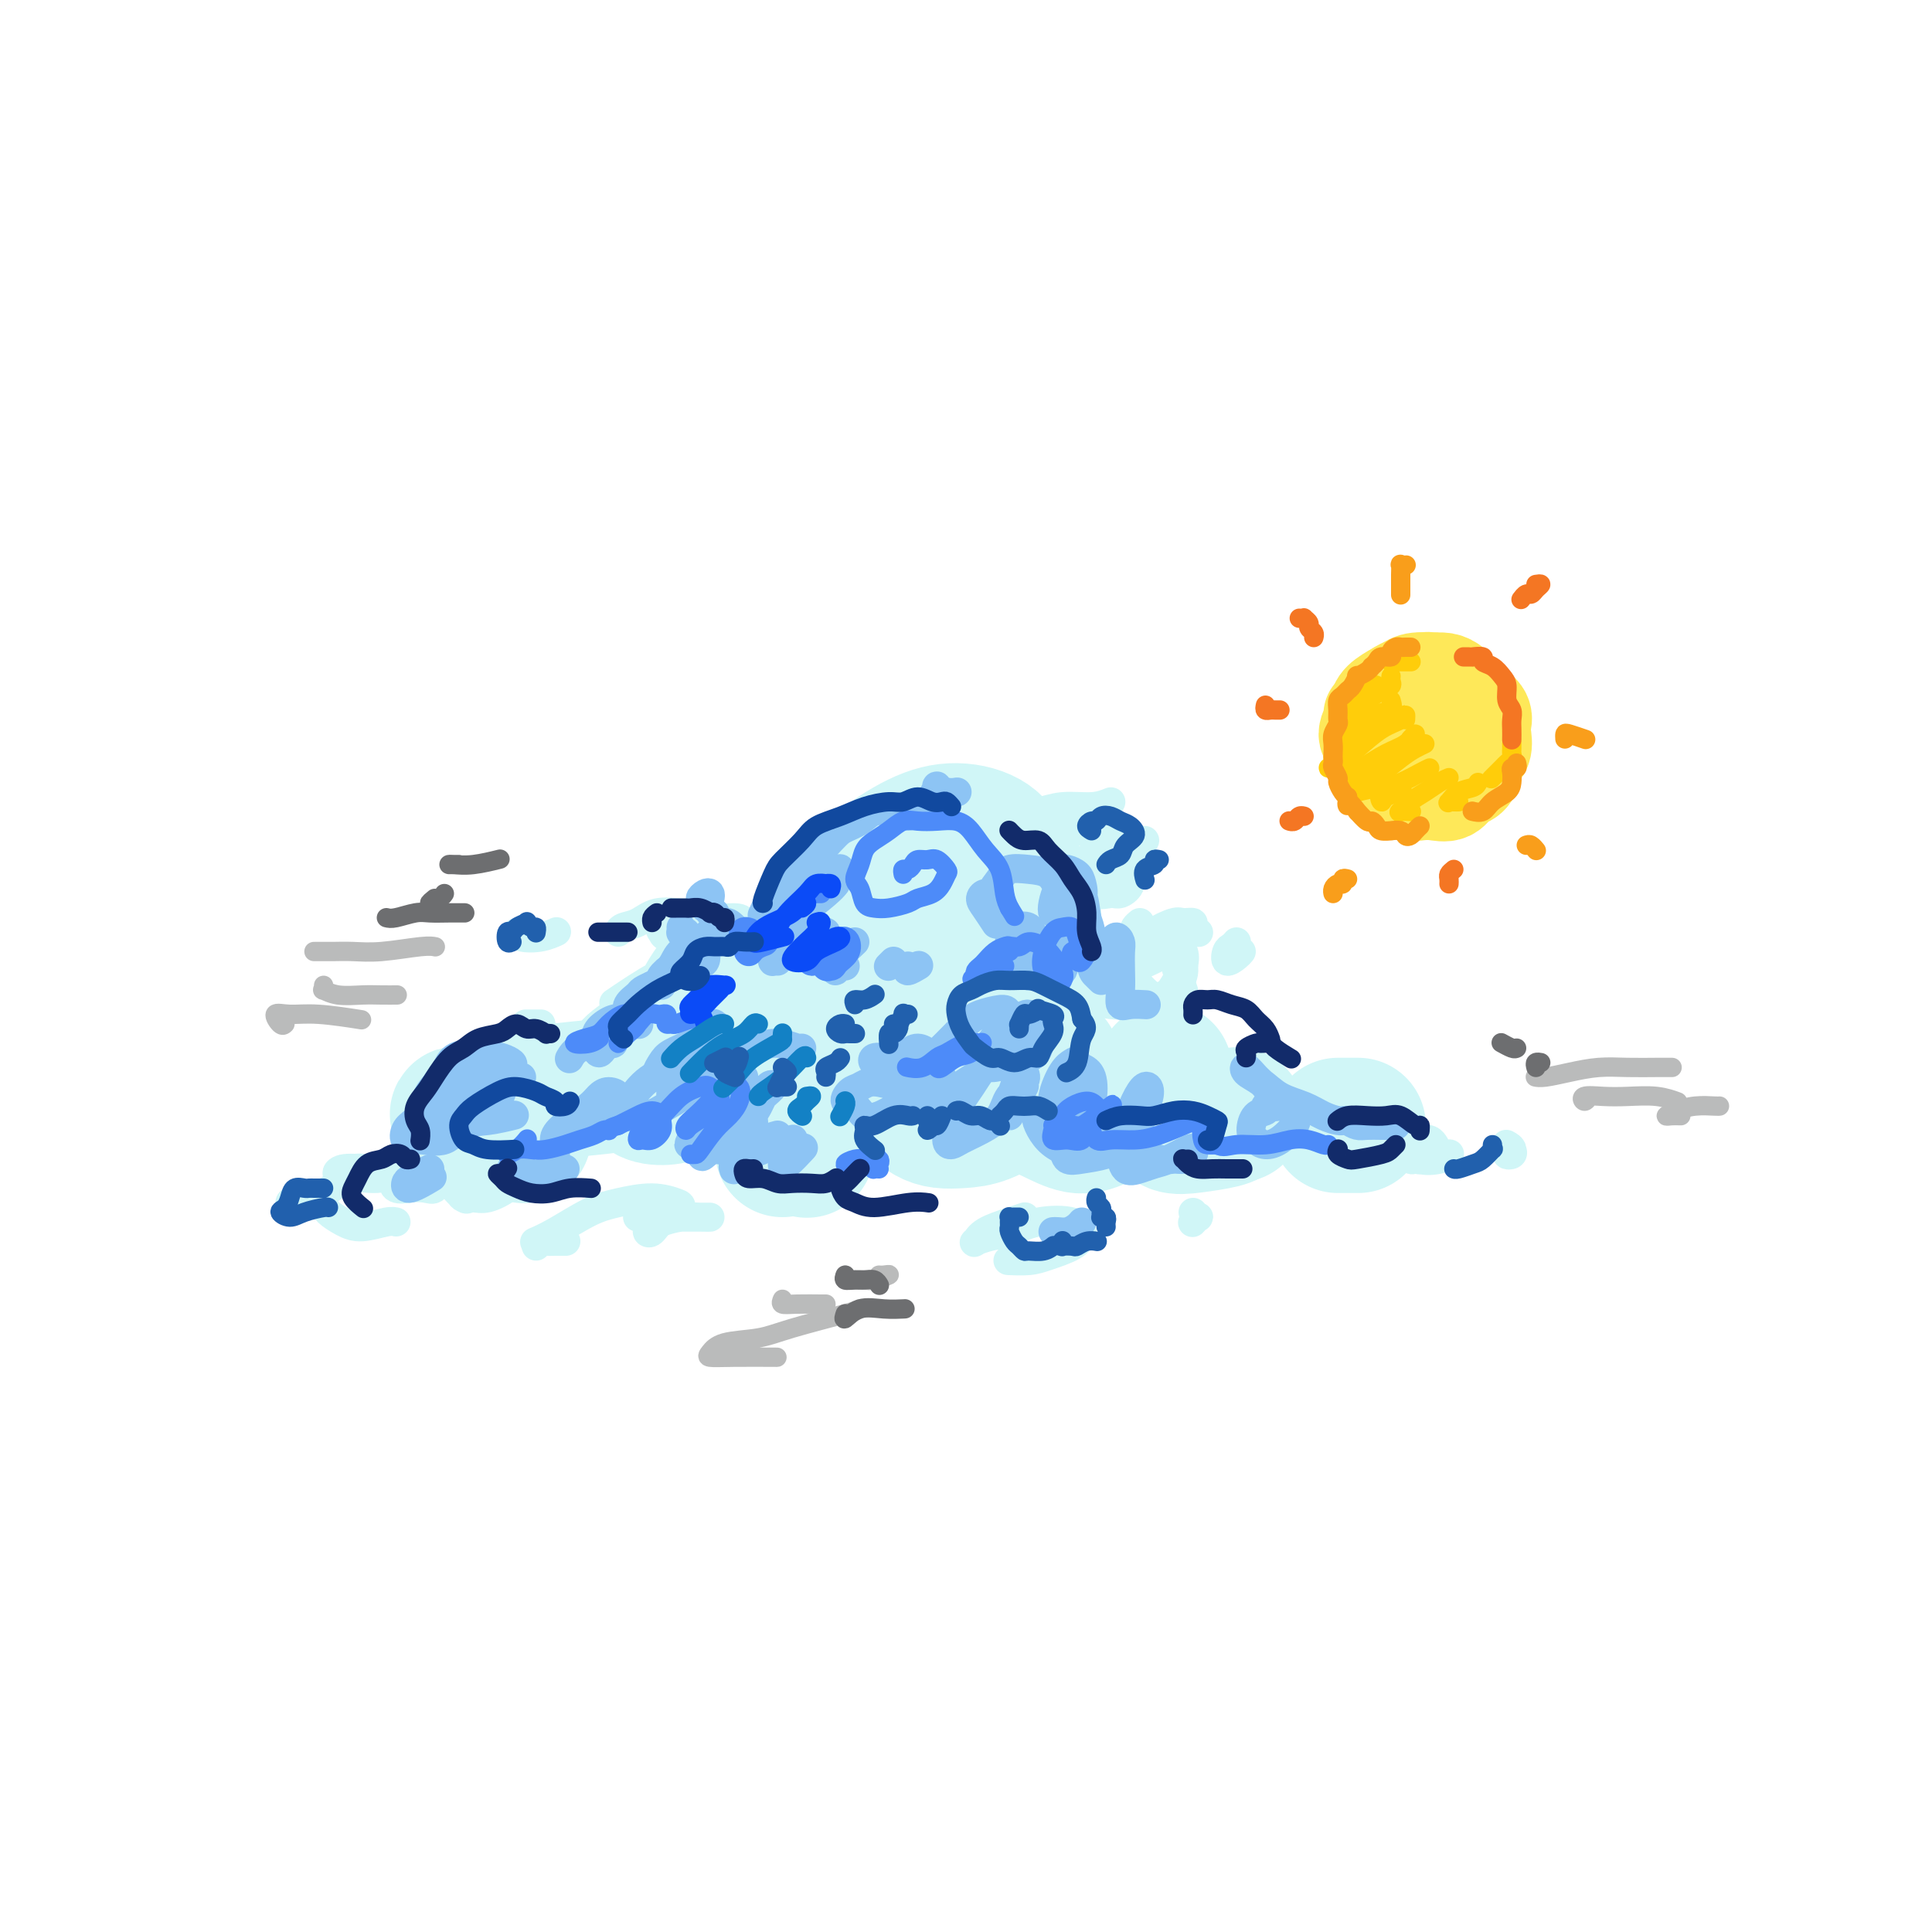 <svg viewBox='0 0 400 400' version='1.1' xmlns='http://www.w3.org/2000/svg' xmlns:xlink='http://www.w3.org/1999/xlink'><g fill='none' stroke='rgb(208,246,247)' stroke-width='28' stroke-linecap='round' stroke-linejoin='round'><path d='M208,187c-0.610,-0.307 -1.219,-0.614 -2,-1c-0.781,-0.386 -1.732,-0.851 -3,-1c-1.268,-0.149 -2.851,0.020 -4,0c-1.149,-0.020 -1.864,-0.228 -3,0c-1.136,0.228 -2.692,0.892 -4,2c-1.308,1.108 -2.368,2.661 -3,4c-0.632,1.339 -0.835,2.465 -1,4c-0.165,1.535 -0.291,3.478 0,5c0.291,1.522 1.001,2.622 2,4c0.999,1.378 2.288,3.035 4,4c1.712,0.965 3.846,1.239 6,1c2.154,-0.239 4.328,-0.992 6,-2c1.672,-1.008 2.842,-2.270 4,-4c1.158,-1.730 2.304,-3.926 3,-6c0.696,-2.074 0.940,-4.024 1,-6c0.060,-1.976 -0.066,-3.976 -1,-6c-0.934,-2.024 -2.677,-4.070 -4,-6c-1.323,-1.930 -2.225,-3.742 -4,-5c-1.775,-1.258 -4.423,-1.960 -7,-2c-2.577,-0.040 -5.081,0.582 -8,2c-2.919,1.418 -6.251,3.630 -9,6c-2.749,2.370 -4.914,4.897 -7,7c-2.086,2.103 -4.094,3.783 -5,6c-0.906,2.217 -0.709,4.971 0,7c0.709,2.029 1.932,3.335 4,5c2.068,1.665 4.982,3.691 8,5c3.018,1.309 6.140,1.900 9,2c2.860,0.100 5.457,-0.293 8,-1c2.543,-0.707 5.031,-1.729 7,-3c1.969,-1.271 3.420,-2.792 4,-4c0.580,-1.208 0.290,-2.104 0,-3'/><path d='M209,201c0.210,-1.452 -1.264,-1.581 -3,-2c-1.736,-0.419 -3.733,-1.128 -6,-1c-2.267,0.128 -4.804,1.092 -7,2c-2.196,0.908 -4.053,1.759 -7,3c-2.947,1.241 -6.986,2.873 -9,4c-2.014,1.127 -2.004,1.751 -2,2c0.004,0.249 0.002,0.125 0,0'/><path d='M176,213c-0.926,-0.316 -1.851,-0.631 -3,-1c-1.149,-0.369 -2.521,-0.790 -4,-1c-1.479,-0.210 -3.066,-0.207 -5,0c-1.934,0.207 -4.214,0.619 -6,1c-1.786,0.381 -3.077,0.732 -4,1c-0.923,0.268 -1.478,0.454 -2,1c-0.522,0.546 -1.012,1.451 -1,2c0.012,0.549 0.525,0.742 1,1c0.475,0.258 0.911,0.580 2,1c1.089,0.420 2.830,0.937 4,1c1.170,0.063 1.767,-0.326 2,-1c0.233,-0.674 0.101,-1.631 0,-2c-0.101,-0.369 -0.171,-0.150 -1,0c-0.829,0.150 -2.416,0.231 -4,0c-1.584,-0.231 -3.166,-0.775 -5,-1c-1.834,-0.225 -3.922,-0.132 -6,0c-2.078,0.132 -4.147,0.302 -6,1c-1.853,0.698 -3.492,1.925 -5,3c-1.508,1.075 -2.886,1.998 -3,3c-0.114,1.002 1.037,2.084 2,3c0.963,0.916 1.740,1.667 3,2c1.260,0.333 3.003,0.247 4,0c0.997,-0.247 1.247,-0.656 2,-1c0.753,-0.344 2.010,-0.625 2,-1c-0.010,-0.375 -1.288,-0.844 -2,-1c-0.712,-0.156 -0.857,0.003 -2,0c-1.143,-0.003 -3.284,-0.166 -6,0c-2.716,0.166 -6.006,0.663 -9,1c-2.994,0.337 -5.691,0.514 -9,1c-3.309,0.486 -7.231,1.282 -10,2c-2.769,0.718 -4.384,1.359 -6,2'/><path d='M99,230c-7.261,0.891 -3.412,0.617 -2,1c1.412,0.383 0.389,1.422 1,2c0.611,0.578 2.857,0.694 5,1c2.143,0.306 4.184,0.802 5,1c0.816,0.198 0.408,0.099 0,0'/><path d='M162,238c0.898,-0.967 1.796,-1.933 2,-3c0.204,-1.067 -0.285,-2.234 0,-2c0.285,0.234 1.346,1.871 2,3c0.654,1.129 0.901,1.751 1,2c0.099,0.249 0.049,0.124 0,0'/><path d='M190,229c0.003,-0.858 0.006,-1.716 0,-2c-0.006,-0.284 -0.022,0.004 0,0c0.022,-0.004 0.080,-0.302 0,0c-0.080,0.302 -0.299,1.204 0,2c0.299,0.796 1.114,1.485 2,2c0.886,0.515 1.841,0.854 3,1c1.159,0.146 2.522,0.097 4,0c1.478,-0.097 3.071,-0.242 5,-1c1.929,-0.758 4.195,-2.127 6,-3c1.805,-0.873 3.150,-1.249 4,-2c0.850,-0.751 1.204,-1.878 2,-3c0.796,-1.122 2.033,-2.238 2,-3c-0.033,-0.762 -1.336,-1.169 -2,-1c-0.664,0.169 -0.688,0.915 -1,2c-0.312,1.085 -0.912,2.510 -1,4c-0.088,1.490 0.335,3.044 1,4c0.665,0.956 1.571,1.313 3,2c1.429,0.687 3.382,1.705 5,2c1.618,0.295 2.902,-0.134 5,-1c2.098,-0.866 5.009,-2.168 7,-3c1.991,-0.832 3.062,-1.195 4,-2c0.938,-0.805 1.742,-2.053 2,-3c0.258,-0.947 -0.030,-1.593 0,-2c0.030,-0.407 0.377,-0.575 0,0c-0.377,0.575 -1.479,1.892 -2,3c-0.521,1.108 -0.462,2.007 0,3c0.462,0.993 1.328,2.081 2,3c0.672,0.919 1.149,1.669 2,2c0.851,0.331 2.075,0.243 4,0c1.925,-0.243 4.550,-0.641 6,-1c1.450,-0.359 1.725,-0.680 2,-1'/><path d='M255,231c2.000,-0.333 1.000,-0.167 0,0'/><path d='M277,233c0.369,0.000 0.738,0.000 1,0c0.262,0.000 0.417,-0.000 1,0c0.583,0.000 1.595,0.000 2,0c0.405,-0.000 0.202,0.000 0,0'/></g>
<g fill='none' stroke='rgb(208,246,247)' stroke-width='6' stroke-linecap='round' stroke-linejoin='round'><path d='M145,192c0.369,0.396 0.737,0.792 1,1c0.263,0.208 0.419,0.228 1,0c0.581,-0.228 1.586,-0.703 2,-1c0.414,-0.297 0.236,-0.418 0,-1c-0.236,-0.582 -0.530,-1.627 -1,-2c-0.470,-0.373 -1.117,-0.073 -2,0c-0.883,0.073 -2.001,-0.082 -3,0c-0.999,0.082 -1.880,0.401 -3,1c-1.120,0.599 -2.480,1.479 -3,2c-0.520,0.521 -0.198,0.683 0,1c0.198,0.317 0.274,0.790 1,1c0.726,0.210 2.102,0.157 3,0c0.898,-0.157 1.319,-0.420 2,-1c0.681,-0.580 1.621,-1.478 2,-2c0.379,-0.522 0.198,-0.669 0,-1c-0.198,-0.331 -0.413,-0.846 -1,-1c-0.587,-0.154 -1.544,0.054 -3,0c-1.456,-0.054 -3.409,-0.368 -5,0c-1.591,0.368 -2.818,1.418 -4,2c-1.182,0.582 -2.318,0.695 -3,1c-0.682,0.305 -0.909,0.801 -1,1c-0.091,0.199 -0.045,0.099 0,0'/><path d='M110,193c-0.192,0.028 -0.384,0.056 -1,0c-0.616,-0.056 -1.657,-0.197 -2,0c-0.343,0.197 0.011,0.733 1,1c0.989,0.267 2.612,0.264 4,0c1.388,-0.264 2.539,-0.790 3,-1c0.461,-0.210 0.230,-0.105 0,0'/><path d='M236,191c-0.379,0.310 -0.757,0.620 -1,1c-0.243,0.380 -0.350,0.831 0,1c0.350,0.169 1.157,0.055 2,0c0.843,-0.055 1.722,-0.053 3,0c1.278,0.053 2.955,0.156 4,0c1.045,-0.156 1.457,-0.572 2,-1c0.543,-0.428 1.216,-0.867 1,-1c-0.216,-0.133 -1.321,0.040 -2,0c-0.679,-0.040 -0.931,-0.294 -2,0c-1.069,0.294 -2.953,1.135 -4,2c-1.047,0.865 -1.256,1.755 -2,2c-0.744,0.245 -2.024,-0.155 -2,0c0.024,0.155 1.352,0.865 2,1c0.648,0.135 0.617,-0.304 2,-1c1.383,-0.696 4.180,-1.649 6,-2c1.820,-0.351 2.663,-0.100 3,0c0.337,0.100 0.169,0.050 0,0'/><path d='M256,195c-0.324,0.376 -0.647,0.752 -1,1c-0.353,0.248 -0.735,0.368 -1,1c-0.265,0.632 -0.411,1.778 0,2c0.411,0.222 1.380,-0.479 2,-1c0.620,-0.521 0.891,-0.863 1,-1c0.109,-0.137 0.054,-0.068 0,0'/><path d='M97,248c-0.171,0.248 -0.342,0.497 -1,0c-0.658,-0.497 -1.805,-1.739 -2,-2c-0.195,-0.261 0.560,0.460 1,1c0.440,0.540 0.563,0.899 1,1c0.437,0.101 1.187,-0.055 2,0c0.813,0.055 1.689,0.323 3,0c1.311,-0.323 3.056,-1.235 4,-2c0.944,-0.765 1.088,-1.384 1,-2c-0.088,-0.616 -0.409,-1.231 -1,-2c-0.591,-0.769 -1.451,-1.693 -3,-2c-1.549,-0.307 -3.787,0.002 -6,0c-2.213,-0.002 -4.402,-0.316 -6,0c-1.598,0.316 -2.605,1.261 -4,2c-1.395,0.739 -3.179,1.272 -4,2c-0.821,0.728 -0.678,1.651 0,2c0.678,0.349 1.890,0.123 3,0c1.110,-0.123 2.119,-0.143 3,0c0.881,0.143 1.634,0.449 2,0c0.366,-0.449 0.346,-1.654 0,-2c-0.346,-0.346 -1.017,0.167 -2,0c-0.983,-0.167 -2.276,-1.012 -4,-1c-1.724,0.012 -3.878,0.883 -6,1c-2.122,0.117 -4.212,-0.519 -6,0c-1.788,0.519 -3.276,2.191 -5,3c-1.724,0.809 -3.686,0.753 -5,1c-1.314,0.247 -1.981,0.798 -2,1c-0.019,0.202 0.611,0.057 1,0c0.389,-0.057 0.537,-0.026 1,0c0.463,0.026 1.240,0.045 2,0c0.760,-0.045 1.503,-0.156 2,0c0.497,0.156 0.749,0.578 1,1'/><path d='M67,250c0.864,0.435 0.522,0.523 1,1c0.478,0.477 1.774,1.343 3,2c1.226,0.657 2.380,1.104 4,1c1.620,-0.104 3.705,-0.759 5,-1c1.295,-0.241 1.798,-0.069 2,0c0.202,0.069 0.101,0.034 0,0'/><path d='M76,242c-0.930,-0.144 -1.861,-0.287 -3,0c-1.139,0.287 -2.488,1.005 -3,1c-0.512,-0.005 -0.189,-0.733 1,-1c1.189,-0.267 3.243,-0.072 4,0c0.757,0.072 0.216,0.021 0,0c-0.216,-0.021 -0.108,-0.010 0,0'/><path d='M135,252c-0.688,-0.000 -1.377,-0.000 -2,0c-0.623,0.000 -1.182,0.000 -1,0c0.182,-0.000 1.105,-0.000 2,0c0.895,0.000 1.762,0.000 3,0c1.238,-0.000 2.846,-0.001 4,0c1.154,0.001 1.855,0.003 3,0c1.145,-0.003 2.735,-0.012 3,0c0.265,0.012 -0.795,0.045 -2,0c-1.205,-0.045 -2.555,-0.168 -4,0c-1.445,0.168 -2.985,0.626 -4,1c-1.015,0.374 -1.505,0.662 -2,1c-0.495,0.338 -0.994,0.725 -1,1c-0.006,0.275 0.481,0.439 1,0c0.519,-0.439 1.068,-1.481 2,-2c0.932,-0.519 2.246,-0.515 3,-1c0.754,-0.485 0.950,-1.461 1,-2c0.050,-0.539 -0.044,-0.643 -1,-1c-0.956,-0.357 -2.775,-0.968 -5,-1c-2.225,-0.032 -4.856,0.513 -7,1c-2.144,0.487 -3.802,0.914 -6,2c-2.198,1.086 -4.938,2.831 -7,4c-2.062,1.169 -3.446,1.763 -4,2c-0.554,0.237 -0.277,0.119 0,0'/><path d='M111,258c0.354,-0.423 0.708,-0.845 1,-1c0.292,-0.155 0.522,-0.041 1,0c0.478,0.041 1.206,0.011 2,0c0.794,-0.011 1.656,-0.003 2,0c0.344,0.003 0.172,0.002 0,0'/><path d='M211,261c-0.872,-0.001 -1.743,-0.003 -2,0c-0.257,0.003 0.102,0.009 0,0c-0.102,-0.009 -0.665,-0.034 0,0c0.665,0.034 2.557,0.126 4,0c1.443,-0.126 2.437,-0.472 4,-1c1.563,-0.528 3.694,-1.240 5,-2c1.306,-0.760 1.788,-1.570 2,-2c0.212,-0.430 0.154,-0.480 0,-1c-0.154,-0.520 -0.402,-1.509 -2,-2c-1.598,-0.491 -4.544,-0.484 -7,0c-2.456,0.484 -4.420,1.444 -6,2c-1.580,0.556 -2.775,0.706 -4,1c-1.225,0.294 -2.478,0.730 -3,1c-0.522,0.270 -0.311,0.373 0,0c0.311,-0.373 0.723,-1.224 2,-2c1.277,-0.776 3.421,-1.478 5,-2c1.579,-0.522 2.594,-0.863 3,-1c0.406,-0.137 0.203,-0.068 0,0'/><path d='M247,251c0.393,0.452 0.786,0.905 1,1c0.214,0.095 0.250,-0.167 0,0c-0.250,0.167 -0.786,0.762 -1,1c-0.214,0.238 -0.107,0.119 0,0'/><path d='M220,199c0.016,-0.293 0.032,-0.587 0,-1c-0.032,-0.413 -0.111,-0.946 0,-1c0.111,-0.054 0.411,0.372 1,1c0.589,0.628 1.467,1.458 3,3c1.533,1.542 3.719,3.795 5,5c1.281,1.205 1.655,1.363 3,2c1.345,0.637 3.659,1.753 5,2c1.341,0.247 1.709,-0.376 2,-1c0.291,-0.624 0.506,-1.249 0,-2c-0.506,-0.751 -1.731,-1.628 -3,-3c-1.269,-1.372 -2.580,-3.240 -4,-4c-1.420,-0.760 -2.950,-0.414 -4,0c-1.050,0.414 -1.621,0.894 -2,2c-0.379,1.106 -0.565,2.838 0,4c0.565,1.162 1.880,1.752 4,2c2.120,0.248 5.044,0.152 7,0c1.956,-0.152 2.944,-0.361 4,-1c1.056,-0.639 2.179,-1.707 3,-3c0.821,-1.293 1.339,-2.810 1,-4c-0.339,-1.190 -1.534,-2.053 -3,-3c-1.466,-0.947 -3.204,-1.979 -5,-2c-1.796,-0.021 -3.650,0.969 -5,2c-1.350,1.031 -2.196,2.103 -3,3c-0.804,0.897 -1.567,1.618 -1,2c0.567,0.382 2.463,0.423 4,0c1.537,-0.423 2.714,-1.311 4,-2c1.286,-0.689 2.681,-1.179 4,-2c1.319,-0.821 2.563,-1.971 3,-3c0.437,-1.029 0.065,-1.936 -1,-2c-1.065,-0.064 -2.825,0.713 -4,1c-1.175,0.287 -1.764,0.082 -2,0c-0.236,-0.082 -0.118,-0.041 0,0'/><path d='M168,200c-0.220,-1.064 -0.439,-2.129 -1,-3c-0.561,-0.871 -1.462,-1.549 -2,-2c-0.538,-0.451 -0.711,-0.676 -1,-1c-0.289,-0.324 -0.692,-0.747 -2,-1c-1.308,-0.253 -3.521,-0.338 -5,0c-1.479,0.338 -2.222,1.097 -4,2c-1.778,0.903 -4.589,1.951 -6,3c-1.411,1.049 -1.423,2.100 -2,3c-0.577,0.900 -1.720,1.648 -2,2c-0.280,0.352 0.304,0.308 1,0c0.696,-0.308 1.503,-0.882 3,-2c1.497,-1.118 3.683,-2.782 5,-4c1.317,-1.218 1.763,-1.990 2,-3c0.237,-1.010 0.264,-2.259 0,-3c-0.264,-0.741 -0.820,-0.974 -2,-1c-1.180,-0.026 -2.984,0.155 -5,1c-2.016,0.845 -4.244,2.353 -6,4c-1.756,1.647 -3.039,3.434 -4,5c-0.961,1.566 -1.599,2.912 -2,4c-0.401,1.088 -0.564,1.919 0,2c0.564,0.081 1.854,-0.587 3,-1c1.146,-0.413 2.146,-0.571 3,-1c0.854,-0.429 1.562,-1.130 2,-2c0.438,-0.870 0.606,-1.910 0,-2c-0.606,-0.090 -1.987,0.770 -3,1c-1.013,0.230 -1.657,-0.169 -4,1c-2.343,1.169 -6.384,3.905 -8,5c-1.616,1.095 -0.808,0.547 0,0'/><path d='M112,212c-0.192,0.000 -0.384,0.000 -1,0c-0.616,0.000 -1.657,0.000 -2,0c-0.343,0.000 0.013,0.000 0,0c-0.013,0.000 -0.395,0.000 0,0c0.395,-0.000 1.568,0.000 2,0c0.432,-0.000 0.123,0.000 0,0c-0.123,0.000 -0.062,0.000 0,0'/><path d='M229,175c-0.352,0.469 -0.705,0.938 -1,1c-0.295,0.062 -0.533,-0.284 -1,0c-0.467,0.284 -1.162,1.198 -1,2c0.162,0.802 1.181,1.491 2,2c0.819,0.509 1.439,0.836 2,1c0.561,0.164 1.063,0.164 2,0c0.937,-0.164 2.308,-0.491 3,-1c0.692,-0.509 0.704,-1.199 0,-2c-0.704,-0.801 -2.123,-1.713 -3,-2c-0.877,-0.287 -1.211,0.050 -2,0c-0.789,-0.050 -2.034,-0.487 -3,0c-0.966,0.487 -1.655,1.897 -2,3c-0.345,1.103 -0.347,1.898 0,3c0.347,1.102 1.043,2.511 2,3c0.957,0.489 2.175,0.059 3,0c0.825,-0.059 1.258,0.254 2,0c0.742,-0.254 1.794,-1.076 2,-2c0.206,-0.924 -0.434,-1.950 -1,-3c-0.566,-1.050 -1.059,-2.124 -2,-3c-0.941,-0.876 -2.329,-1.555 -3,-2c-0.671,-0.445 -0.625,-0.655 -1,-1c-0.375,-0.345 -1.173,-0.824 -1,-1c0.173,-0.176 1.316,-0.047 2,0c0.684,0.047 0.910,0.014 1,0c0.090,-0.014 0.045,-0.007 0,0'/><path d='M230,166c-1.128,0.453 -2.256,0.906 -4,1c-1.744,0.094 -4.103,-0.171 -6,0c-1.897,0.171 -3.331,0.776 -5,1c-1.669,0.224 -3.575,0.065 -5,0c-1.425,-0.065 -2.371,-0.038 -3,0c-0.629,0.038 -0.940,0.086 -1,0c-0.060,-0.086 0.130,-0.308 1,0c0.870,0.308 2.418,1.144 4,2c1.582,0.856 3.198,1.732 5,2c1.802,0.268 3.789,-0.072 6,0c2.211,0.072 4.644,0.555 7,1c2.356,0.445 4.634,0.850 6,1c1.366,0.150 1.819,0.043 2,0c0.181,-0.043 0.091,-0.021 0,0'/><path d='M237,207c1.523,-0.293 3.047,-0.586 4,-1c0.953,-0.414 1.337,-0.947 2,-2c0.663,-1.053 1.606,-2.624 2,-4c0.394,-1.376 0.239,-2.558 0,-3c-0.239,-0.442 -0.561,-0.146 -1,0c-0.439,0.146 -0.994,0.142 -1,1c-0.006,0.858 0.537,2.577 1,4c0.463,1.423 0.847,2.549 1,3c0.153,0.451 0.077,0.225 0,0'/><path d='M280,236c0.054,-0.428 0.107,-0.855 1,-1c0.893,-0.145 2.624,-0.007 4,0c1.376,0.007 2.395,-0.118 3,0c0.605,0.118 0.795,0.478 1,1c0.205,0.522 0.427,1.205 1,2c0.573,0.795 1.499,1.703 2,2c0.501,0.297 0.577,-0.015 1,0c0.423,0.015 1.193,0.357 2,0c0.807,-0.357 1.652,-1.413 2,-2c0.348,-0.587 0.198,-0.705 0,-1c-0.198,-0.295 -0.445,-0.765 -1,-1c-0.555,-0.235 -1.418,-0.234 -2,0c-0.582,0.234 -0.884,0.700 -1,1c-0.116,0.300 -0.045,0.434 0,1c0.045,0.566 0.064,1.564 1,2c0.936,0.436 2.791,0.310 4,0c1.209,-0.310 1.774,-0.803 2,-1c0.226,-0.197 0.113,-0.099 0,0'/><path d='M313,238c0.152,0.400 0.303,0.801 0,1c-0.303,0.199 -1.061,0.198 -1,0c0.061,-0.198 0.939,-0.592 1,-1c0.061,-0.408 -0.697,-0.831 -1,-1c-0.303,-0.169 -0.152,-0.085 0,0'/></g>
<g fill='none' stroke='rgb(254,232,89)' stroke-width='20' stroke-linecap='round' stroke-linejoin='round'><path d='M294,149c0.078,-0.316 0.157,-0.632 0,-1c-0.157,-0.368 -0.549,-0.786 -1,-1c-0.451,-0.214 -0.961,-0.222 -1,0c-0.039,0.222 0.391,0.674 0,1c-0.391,0.326 -1.604,0.525 -2,1c-0.396,0.475 0.026,1.225 0,2c-0.026,0.775 -0.499,1.573 -1,2c-0.501,0.427 -1.029,0.481 -1,1c0.029,0.519 0.615,1.503 1,2c0.385,0.497 0.568,0.508 1,1c0.432,0.492 1.113,1.464 2,2c0.887,0.536 1.980,0.635 3,1c1.020,0.365 1.965,0.997 3,1c1.035,0.003 2.158,-0.622 3,-1c0.842,-0.378 1.402,-0.510 2,-1c0.598,-0.490 1.234,-1.339 2,-2c0.766,-0.661 1.663,-1.136 2,-2c0.337,-0.864 0.112,-2.118 0,-3c-0.112,-0.882 -0.113,-1.392 0,-2c0.113,-0.608 0.340,-1.316 0,-2c-0.340,-0.684 -1.247,-1.346 -2,-2c-0.753,-0.654 -1.352,-1.299 -2,-2c-0.648,-0.701 -1.346,-1.457 -2,-2c-0.654,-0.543 -1.264,-0.874 -2,-1c-0.736,-0.126 -1.600,-0.046 -2,0c-0.400,0.046 -0.338,0.057 -1,0c-0.662,-0.057 -2.047,-0.181 -3,0c-0.953,0.181 -1.472,0.667 -2,1c-0.528,0.333 -1.065,0.513 -2,1c-0.935,0.487 -2.267,1.282 -3,2c-0.733,0.718 -0.866,1.359 -1,2'/><path d='M285,147c-1.385,1.220 -0.848,1.271 -1,2c-0.152,0.729 -0.992,2.138 -1,3c-0.008,0.862 0.816,1.177 1,2c0.184,0.823 -0.271,2.154 0,3c0.271,0.846 1.269,1.207 2,2c0.731,0.793 1.197,2.018 2,3c0.803,0.982 1.944,1.720 3,2c1.056,0.280 2.027,0.101 3,0c0.973,-0.101 1.949,-0.123 3,0c1.051,0.123 2.176,0.391 3,0c0.824,-0.391 1.345,-1.441 2,-2c0.655,-0.559 1.443,-0.629 2,-1c0.557,-0.371 0.883,-1.044 1,-2c0.117,-0.956 0.024,-2.194 0,-3c-0.024,-0.806 0.019,-1.178 0,-2c-0.019,-0.822 -0.101,-2.094 0,-3c0.101,-0.906 0.386,-1.448 0,-2c-0.386,-0.552 -1.441,-1.116 -2,-2c-0.559,-0.884 -0.620,-2.090 -1,-3c-0.380,-0.910 -1.079,-1.526 -2,-2c-0.921,-0.474 -2.065,-0.807 -3,-1c-0.935,-0.193 -1.662,-0.248 -3,0c-1.338,0.248 -3.286,0.798 -5,2c-1.714,1.202 -3.192,3.054 -4,4c-0.808,0.946 -0.945,0.984 -1,1c-0.055,0.016 -0.027,0.008 0,0'/></g>
<g fill='none' stroke='rgb(141,196,244)' stroke-width='6' stroke-linecap='round' stroke-linejoin='round'><path d='M188,169c0.236,-0.436 0.472,-0.871 0,-1c-0.472,-0.129 -1.650,0.050 -3,0c-1.350,-0.050 -2.870,-0.328 -4,0c-1.130,0.328 -1.870,1.263 -3,2c-1.130,0.737 -2.650,1.275 -4,2c-1.350,0.725 -2.528,1.636 -3,2c-0.472,0.364 -0.236,0.182 0,0'/><path d='M174,172c-0.668,0.641 -1.335,1.283 -2,2c-0.665,0.717 -1.327,1.510 -3,3c-1.673,1.490 -4.356,3.678 -6,5c-1.644,1.322 -2.250,1.779 -3,3c-0.750,1.221 -1.643,3.206 -2,4c-0.357,0.794 -0.179,0.397 0,0'/><path d='M173,182c0.470,-0.842 0.940,-1.685 1,-2c0.060,-0.315 -0.288,-0.103 -1,0c-0.712,0.103 -1.786,0.098 -3,1c-1.214,0.902 -2.567,2.711 -4,4c-1.433,1.289 -2.948,2.058 -4,3c-1.052,0.942 -1.643,2.057 -2,3c-0.357,0.943 -0.481,1.716 0,2c0.481,0.284 1.566,0.081 2,0c0.434,-0.081 0.217,-0.041 0,0'/><path d='M173,183c-0.381,0.463 -0.761,0.926 -2,2c-1.239,1.074 -3.336,2.758 -5,4c-1.664,1.242 -2.894,2.042 -4,3c-1.106,0.958 -2.089,2.074 -2,3c0.089,0.926 1.251,1.660 2,2c0.749,0.340 1.086,0.284 2,0c0.914,-0.284 2.404,-0.795 3,-1c0.596,-0.205 0.298,-0.102 0,0'/><path d='M171,193c-0.587,-0.309 -1.175,-0.618 -2,0c-0.825,0.618 -1.888,2.162 -3,3c-1.112,0.838 -2.273,0.970 -2,1c0.273,0.030 1.980,-0.044 3,0c1.020,0.044 1.351,0.204 2,0c0.649,-0.204 1.614,-0.773 2,-1c0.386,-0.227 0.193,-0.114 0,0'/><path d='M177,195c-1.161,1.080 -2.321,2.160 -3,3c-0.679,0.840 -0.875,1.441 -1,2c-0.125,0.559 -0.178,1.078 0,1c0.178,-0.078 0.586,-0.752 1,-1c0.414,-0.248 0.832,-0.071 1,0c0.168,0.071 0.084,0.035 0,0'/><path d='M185,199c-0.423,0.423 -0.845,0.845 -1,1c-0.155,0.155 -0.042,0.042 0,0c0.042,-0.042 0.012,-0.012 0,0c-0.012,0.012 -0.006,0.006 0,0'/><path d='M188,200c-0.226,0.536 -0.452,1.071 0,1c0.452,-0.071 1.583,-0.750 2,-1c0.417,-0.250 0.119,-0.071 0,0c-0.119,0.071 -0.060,0.036 0,0'/><path d='M193,166c-0.125,-0.204 -0.250,-0.409 0,-1c0.250,-0.591 0.876,-1.570 1,-2c0.124,-0.430 -0.256,-0.311 0,0c0.256,0.311 1.146,0.815 2,1c0.854,0.185 1.673,0.053 2,0c0.327,-0.053 0.164,-0.026 0,0'/><path d='M161,199c-0.424,-0.024 -0.849,-0.048 -1,0c-0.151,0.048 -0.029,0.169 0,0c0.029,-0.169 -0.037,-0.627 0,-1c0.037,-0.373 0.176,-0.660 0,-1c-0.176,-0.340 -0.666,-0.735 -1,-1c-0.334,-0.265 -0.511,-0.402 -1,-1c-0.489,-0.598 -1.290,-1.657 -2,-2c-0.710,-0.343 -1.331,0.028 -2,0c-0.669,-0.028 -1.388,-0.457 -2,-1c-0.612,-0.543 -1.116,-1.200 -2,-1c-0.884,0.200 -2.147,1.257 -3,2c-0.853,0.743 -1.297,1.171 -2,2c-0.703,0.829 -1.664,2.057 -2,3c-0.336,0.943 -0.048,1.599 0,2c0.048,0.401 -0.144,0.546 0,1c0.144,0.454 0.624,1.218 1,1c0.376,-0.218 0.650,-1.418 1,-2c0.350,-0.582 0.778,-0.547 1,-1c0.222,-0.453 0.240,-1.394 0,-2c-0.240,-0.606 -0.737,-0.879 -1,-1c-0.263,-0.121 -0.294,-0.092 -1,0c-0.706,0.092 -2.089,0.245 -3,1c-0.911,0.755 -1.351,2.112 -2,3c-0.649,0.888 -1.506,1.307 -2,2c-0.494,0.693 -0.626,1.661 -1,2c-0.374,0.339 -0.990,0.049 -1,0c-0.010,-0.049 0.585,0.141 1,0c0.415,-0.141 0.650,-0.615 1,-1c0.350,-0.385 0.814,-0.681 1,-1c0.186,-0.319 0.093,-0.659 0,-1'/><path d='M138,201c0.525,-0.282 0.337,0.512 0,1c-0.337,0.488 -0.821,0.670 -1,1c-0.179,0.330 -0.051,0.809 0,1c0.051,0.191 0.026,0.096 0,0'/><path d='M142,193c-0.423,-0.030 -0.845,-0.060 -1,0c-0.155,0.060 -0.042,0.208 0,0c0.042,-0.208 0.012,-0.774 0,-1c-0.012,-0.226 -0.006,-0.113 0,0'/><path d='M148,191c-0.033,-0.301 -0.065,-0.601 0,-1c0.065,-0.399 0.228,-0.895 0,-1c-0.228,-0.105 -0.846,0.182 -1,0c-0.154,-0.182 0.154,-0.832 0,-1c-0.154,-0.168 -0.772,0.147 -1,0c-0.228,-0.147 -0.065,-0.756 0,-1c0.065,-0.244 0.033,-0.122 0,0'/><path d='M147,186c0.075,-0.392 0.150,-0.785 0,-1c-0.150,-0.215 -0.525,-0.254 -1,0c-0.475,0.254 -1.051,0.799 -1,1c0.051,0.201 0.729,0.057 1,0c0.271,-0.057 0.136,-0.029 0,0'/><path d='M135,204c0.212,-0.095 0.425,-0.190 0,0c-0.425,0.190 -1.487,0.667 -2,1c-0.513,0.333 -0.477,0.524 -1,1c-0.523,0.476 -1.605,1.238 -2,2c-0.395,0.762 -0.103,1.525 0,2c0.103,0.475 0.017,0.663 0,1c-0.017,0.337 0.036,0.823 0,1c-0.036,0.177 -0.160,0.043 0,0c0.160,-0.043 0.604,0.003 1,0c0.396,-0.003 0.742,-0.055 1,0c0.258,0.055 0.426,0.217 0,0c-0.426,-0.217 -1.448,-0.812 -2,-1c-0.552,-0.188 -0.636,0.030 -1,0c-0.364,-0.030 -1.009,-0.307 -2,0c-0.991,0.307 -2.329,1.197 -3,2c-0.671,0.803 -0.674,1.519 -1,2c-0.326,0.481 -0.974,0.727 -1,1c-0.026,0.273 0.572,0.572 1,1c0.428,0.428 0.686,0.986 1,1c0.314,0.014 0.683,-0.515 1,-1c0.317,-0.485 0.583,-0.927 1,-1c0.417,-0.073 0.984,0.222 1,0c0.016,-0.222 -0.518,-0.963 -1,-1c-0.482,-0.037 -0.913,0.629 -2,1c-1.087,0.371 -2.831,0.446 -4,1c-1.169,0.554 -1.763,1.587 -2,2c-0.237,0.413 -0.119,0.207 0,0'/><path d='M108,223c-0.342,0.017 -0.683,0.035 -1,0c-0.317,-0.035 -0.609,-0.121 -1,0c-0.391,0.121 -0.881,0.449 -1,0c-0.119,-0.449 0.132,-1.676 0,-2c-0.132,-0.324 -0.648,0.254 -1,0c-0.352,-0.254 -0.541,-1.341 -1,-2c-0.459,-0.659 -1.189,-0.889 -2,-1c-0.811,-0.111 -1.704,-0.103 -3,0c-1.296,0.103 -2.994,0.300 -4,1c-1.006,0.700 -1.319,1.902 -2,3c-0.681,1.098 -1.729,2.092 -2,3c-0.271,0.908 0.235,1.730 1,2c0.765,0.270 1.788,-0.011 3,0c1.212,0.011 2.614,0.316 4,0c1.386,-0.316 2.758,-1.251 4,-2c1.242,-0.749 2.354,-1.313 3,-2c0.646,-0.687 0.827,-1.499 1,-2c0.173,-0.501 0.339,-0.693 0,-1c-0.339,-0.307 -1.183,-0.729 -2,-1c-0.817,-0.271 -1.606,-0.393 -3,0c-1.394,0.393 -3.391,1.299 -5,2c-1.609,0.701 -2.830,1.197 -4,2c-1.170,0.803 -2.290,1.915 -3,3c-0.710,1.085 -1.010,2.145 -1,3c0.010,0.855 0.329,1.505 1,2c0.671,0.495 1.694,0.834 3,1c1.306,0.166 2.897,0.158 4,0c1.103,-0.158 1.720,-0.466 3,-1c1.280,-0.534 3.223,-1.296 4,-2c0.777,-0.704 0.389,-1.352 0,-2'/><path d='M103,227c1.258,-0.912 0.902,-0.694 0,-1c-0.902,-0.306 -2.350,-1.138 -4,-1c-1.650,0.138 -3.502,1.246 -5,2c-1.498,0.754 -2.643,1.154 -4,2c-1.357,0.846 -2.926,2.139 -4,3c-1.074,0.861 -1.653,1.292 -2,2c-0.347,0.708 -0.461,1.693 0,2c0.461,0.307 1.497,-0.065 3,0c1.503,0.065 3.472,0.567 5,0c1.528,-0.567 2.616,-2.204 4,-3c1.384,-0.796 3.065,-0.753 5,-1c1.935,-0.247 4.124,-0.785 5,-1c0.876,-0.215 0.438,-0.108 0,0'/><path d='M122,231c0.309,-0.006 0.619,-0.012 1,0c0.381,0.012 0.834,0.042 1,0c0.166,-0.042 0.044,-0.156 0,0c-0.044,0.156 -0.012,0.580 0,1c0.012,0.420 0.003,0.834 0,1c-0.003,0.166 -0.002,0.083 0,0'/><path d='M128,229c-0.251,-0.089 -0.502,-0.178 -1,0c-0.498,0.178 -1.241,0.623 -2,1c-0.759,0.377 -1.532,0.686 -2,1c-0.468,0.314 -0.630,0.632 -1,1c-0.370,0.368 -0.948,0.786 -1,1c-0.052,0.214 0.422,0.223 1,0c0.578,-0.223 1.259,-0.677 2,-1c0.741,-0.323 1.541,-0.515 2,-1c0.459,-0.485 0.578,-1.263 1,-2c0.422,-0.737 1.149,-1.432 1,-2c-0.149,-0.568 -1.172,-1.008 -2,-1c-0.828,0.008 -1.462,0.464 -2,1c-0.538,0.536 -0.981,1.152 -2,2c-1.019,0.848 -2.613,1.930 -4,3c-1.387,1.070 -2.568,2.129 -3,3c-0.432,0.871 -0.116,1.553 0,2c0.116,0.447 0.031,0.659 0,1c-0.031,0.341 -0.009,0.812 0,1c0.009,0.188 0.004,0.094 0,0'/><path d='M117,242c-0.244,-0.115 -0.488,-0.231 -1,0c-0.512,0.231 -1.293,0.808 -2,1c-0.707,0.192 -1.338,-0.001 -2,0c-0.662,0.001 -1.353,0.196 -2,0c-0.647,-0.196 -1.251,-0.784 -2,-1c-0.749,-0.216 -1.643,-0.062 -2,0c-0.357,0.062 -0.179,0.031 0,0'/><path d='M89,242c-0.649,0.327 -1.297,0.655 -2,1c-0.703,0.345 -1.459,0.709 -2,1c-0.541,0.291 -0.867,0.511 -1,1c-0.133,0.489 -0.074,1.247 1,1c1.074,-0.247 3.164,-1.499 4,-2c0.836,-0.501 0.418,-0.250 0,0'/><path d='M166,217c-0.077,0.130 -0.154,0.261 -1,0c-0.846,-0.261 -2.463,-0.912 -4,-1c-1.537,-0.088 -2.996,0.388 -4,1c-1.004,0.612 -1.555,1.359 -3,2c-1.445,0.641 -3.784,1.177 -5,2c-1.216,0.823 -1.309,1.932 -2,3c-0.691,1.068 -1.979,2.094 -2,3c-0.021,0.906 1.225,1.691 2,2c0.775,0.309 1.080,0.142 2,0c0.920,-0.142 2.455,-0.258 3,-1c0.545,-0.742 0.101,-2.109 0,-3c-0.101,-0.891 0.140,-1.307 0,-2c-0.140,-0.693 -0.661,-1.664 -2,-2c-1.339,-0.336 -3.496,-0.035 -5,0c-1.504,0.035 -2.353,-0.194 -4,0c-1.647,0.194 -4.090,0.810 -6,2c-1.910,1.190 -3.288,2.954 -4,4c-0.712,1.046 -0.760,1.375 -1,2c-0.240,0.625 -0.674,1.545 0,2c0.674,0.455 2.455,0.446 4,0c1.545,-0.446 2.853,-1.328 4,-2c1.147,-0.672 2.132,-1.134 3,-2c0.868,-0.866 1.620,-2.137 2,-3c0.380,-0.863 0.387,-1.318 0,-1c-0.387,0.318 -1.170,1.411 -2,2c-0.830,0.589 -1.709,0.675 -2,1c-0.291,0.325 0.005,0.888 0,1c-0.005,0.112 -0.311,-0.228 0,-1c0.311,-0.772 1.237,-1.977 2,-3c0.763,-1.023 1.361,-1.864 2,-3c0.639,-1.136 1.320,-2.568 2,-4'/><path d='M145,216c0.602,-2.129 0.106,-1.952 0,-2c-0.106,-0.048 0.177,-0.321 0,0c-0.177,0.321 -0.815,1.235 -2,2c-1.185,0.765 -2.916,1.379 -4,2c-1.084,0.621 -1.521,1.247 -2,2c-0.479,0.753 -0.998,1.633 -1,2c-0.002,0.367 0.515,0.221 1,0c0.485,-0.221 0.940,-0.518 2,-1c1.060,-0.482 2.727,-1.149 4,-2c1.273,-0.851 2.152,-1.885 3,-3c0.848,-1.115 1.664,-2.312 2,-3c0.336,-0.688 0.192,-0.869 0,-1c-0.192,-0.131 -0.431,-0.212 -1,0c-0.569,0.212 -1.467,0.717 -2,1c-0.533,0.283 -0.699,0.342 -1,1c-0.301,0.658 -0.735,1.914 -1,3c-0.265,1.086 -0.360,2.002 0,3c0.360,0.998 1.174,2.076 2,3c0.826,0.924 1.665,1.692 2,2c0.335,0.308 0.168,0.154 0,0'/><path d='M150,231c0.010,0.136 0.020,0.271 0,1c-0.020,0.729 -0.069,2.050 0,3c0.069,0.950 0.257,1.529 0,2c-0.257,0.471 -0.958,0.833 -1,1c-0.042,0.167 0.576,0.137 1,0c0.424,-0.137 0.652,-0.383 1,-1c0.348,-0.617 0.814,-1.605 1,-2c0.186,-0.395 0.093,-0.198 0,0'/><path d='M154,223c-0.717,-0.697 -1.434,-1.394 -2,-1c-0.566,0.394 -0.981,1.878 -2,3c-1.019,1.122 -2.640,1.883 -4,4c-1.360,2.117 -2.458,5.592 -3,7c-0.542,1.408 -0.529,0.751 0,1c0.529,0.249 1.573,1.404 2,2c0.427,0.596 0.236,0.632 1,0c0.764,-0.632 2.483,-1.932 4,-3c1.517,-1.068 2.832,-1.903 4,-3c1.168,-1.097 2.190,-2.457 3,-4c0.810,-1.543 1.409,-3.268 2,-4c0.591,-0.732 1.173,-0.470 1,0c-0.173,0.470 -1.101,1.149 -2,2c-0.899,0.851 -1.768,1.874 -2,3c-0.232,1.126 0.173,2.354 0,3c-0.173,0.646 -0.923,0.709 -1,1c-0.077,0.291 0.518,0.809 1,1c0.482,0.191 0.852,0.055 1,0c0.148,-0.055 0.074,-0.027 0,0'/><path d='M161,235c-1.020,0.280 -2.040,0.560 -3,1c-0.960,0.440 -1.861,1.040 -3,2c-1.139,0.960 -2.517,2.278 -3,3c-0.483,0.722 -0.072,0.846 0,1c0.072,0.154 -0.194,0.339 0,0c0.194,-0.339 0.847,-1.202 2,-2c1.153,-0.798 2.807,-1.532 4,-2c1.193,-0.468 1.925,-0.670 3,-1c1.075,-0.330 2.494,-0.789 3,-1c0.506,-0.211 0.098,-0.173 0,0c-0.098,0.173 0.114,0.480 0,1c-0.114,0.520 -0.556,1.253 -1,2c-0.444,0.747 -0.892,1.510 -1,2c-0.108,0.490 0.125,0.709 1,0c0.875,-0.709 2.393,-2.345 3,-3c0.607,-0.655 0.304,-0.327 0,0'/><path d='M213,210c-0.310,0.119 -0.621,0.238 -1,1c-0.379,0.762 -0.828,2.167 -1,3c-0.172,0.833 -0.067,1.094 0,2c0.067,0.906 0.094,2.457 0,3c-0.094,0.543 -0.311,0.077 0,0c0.311,-0.077 1.149,0.234 2,0c0.851,-0.234 1.715,-1.013 2,-2c0.285,-0.987 -0.009,-2.182 0,-3c0.009,-0.818 0.322,-1.259 0,-2c-0.322,-0.741 -1.278,-1.782 -2,-2c-0.722,-0.218 -1.209,0.386 -2,1c-0.791,0.614 -1.884,1.237 -3,2c-1.116,0.763 -2.254,1.667 -3,3c-0.746,1.333 -1.101,3.094 -1,4c0.101,0.906 0.659,0.957 1,1c0.341,0.043 0.467,0.078 1,0c0.533,-0.078 1.473,-0.270 2,-1c0.527,-0.730 0.640,-1.997 1,-3c0.360,-1.003 0.968,-1.743 1,-3c0.032,-1.257 -0.512,-3.031 -1,-4c-0.488,-0.969 -0.918,-1.132 -2,-1c-1.082,0.132 -2.814,0.561 -4,1c-1.186,0.439 -1.824,0.889 -3,2c-1.176,1.111 -2.888,2.884 -4,4c-1.112,1.116 -1.624,1.577 -2,2c-0.376,0.423 -0.614,0.810 -1,1c-0.386,0.190 -0.918,0.185 -1,0c-0.082,-0.185 0.286,-0.550 0,-1c-0.286,-0.450 -1.224,-0.986 -2,-1c-0.776,-0.014 -1.388,0.493 -2,1'/><path d='M188,218c-3.549,1.485 -1.923,1.197 -2,1c-0.077,-0.197 -1.858,-0.302 -3,0c-1.142,0.302 -1.645,1.013 -2,1c-0.355,-0.013 -0.562,-0.748 0,-1c0.562,-0.252 1.894,-0.021 3,0c1.106,0.021 1.985,-0.168 3,0c1.015,0.168 2.164,0.694 3,1c0.836,0.306 1.357,0.394 2,1c0.643,0.606 1.406,1.731 2,2c0.594,0.269 1.017,-0.319 1,0c-0.017,0.319 -0.476,1.545 -1,2c-0.524,0.455 -1.113,0.139 -2,0c-0.887,-0.139 -2.072,-0.102 -3,0c-0.928,0.102 -1.599,0.269 -3,0c-1.401,-0.269 -3.532,-0.974 -5,-1c-1.468,-0.026 -2.273,0.627 -3,1c-0.727,0.373 -1.378,0.466 -2,1c-0.622,0.534 -1.217,1.510 -1,2c0.217,0.490 1.244,0.493 2,1c0.756,0.507 1.240,1.517 2,2c0.760,0.483 1.797,0.440 3,0c1.203,-0.440 2.573,-1.278 4,-2c1.427,-0.722 2.911,-1.329 4,-2c1.089,-0.671 1.785,-1.408 2,-2c0.215,-0.592 -0.049,-1.041 0,-1c0.049,0.041 0.411,0.572 0,1c-0.411,0.428 -1.595,0.754 -2,1c-0.405,0.246 -0.032,0.412 0,1c0.032,0.588 -0.277,1.596 0,2c0.277,0.404 1.138,0.202 2,0'/><path d='M192,229c0.307,0.489 1.075,-0.288 2,-1c0.925,-0.712 2.007,-1.359 3,-2c0.993,-0.641 1.896,-1.278 3,-2c1.104,-0.722 2.409,-1.531 3,-2c0.591,-0.469 0.469,-0.599 0,0c-0.469,0.599 -1.286,1.926 -2,3c-0.714,1.074 -1.325,1.893 -2,3c-0.675,1.107 -1.413,2.501 -2,4c-0.587,1.499 -1.023,3.101 -1,4c0.023,0.899 0.504,1.094 1,1c0.496,-0.094 1.005,-0.476 2,-1c0.995,-0.524 2.474,-1.191 4,-2c1.526,-0.809 3.099,-1.760 4,-3c0.901,-1.240 1.128,-2.768 2,-4c0.872,-1.232 2.387,-2.166 3,-3c0.613,-0.834 0.322,-1.566 0,-2c-0.322,-0.434 -0.676,-0.570 -1,0c-0.324,0.570 -0.620,1.845 -1,3c-0.380,1.155 -0.845,2.188 -1,3c-0.155,0.812 0.001,1.401 0,2c-0.001,0.599 -0.158,1.207 0,1c0.158,-0.207 0.630,-1.231 1,-2c0.370,-0.769 0.638,-1.284 1,-2c0.362,-0.716 0.818,-1.633 1,-2c0.182,-0.367 0.091,-0.183 0,0'/><path d='M220,187c-0.023,-0.608 -0.045,-1.217 0,-2c0.045,-0.783 0.159,-1.741 0,-2c-0.159,-0.259 -0.589,0.181 -1,1c-0.411,0.819 -0.803,2.018 -1,3c-0.197,0.982 -0.199,1.747 0,2c0.199,0.253 0.599,-0.005 1,0c0.401,0.005 0.804,0.275 1,0c0.196,-0.275 0.186,-1.094 0,-2c-0.186,-0.906 -0.549,-1.898 -1,-3c-0.451,-1.102 -0.990,-2.314 -2,-3c-1.010,-0.686 -2.492,-0.845 -4,-1c-1.508,-0.155 -3.041,-0.304 -4,0c-0.959,0.304 -1.342,1.063 -2,2c-0.658,0.937 -1.591,2.052 -2,3c-0.409,0.948 -0.294,1.728 0,2c0.294,0.272 0.768,0.037 1,0c0.232,-0.037 0.222,0.124 0,0c-0.222,-0.124 -0.654,-0.534 -1,-1c-0.346,-0.466 -0.604,-0.990 -1,-1c-0.396,-0.010 -0.931,0.492 -1,1c-0.069,0.508 0.328,1.021 1,2c0.672,0.979 1.621,2.422 2,3c0.379,0.578 0.190,0.289 0,0'/><path d='M220,229c-0.126,-0.192 -0.252,-0.383 -1,0c-0.748,0.383 -2.118,1.342 -3,2c-0.882,0.658 -1.276,1.015 -1,1c0.276,-0.015 1.223,-0.404 2,-1c0.777,-0.596 1.383,-1.400 2,-2c0.617,-0.600 1.246,-0.994 2,-2c0.754,-1.006 1.634,-2.622 2,-4c0.366,-1.378 0.218,-2.518 0,-3c-0.218,-0.482 -0.505,-0.306 -1,0c-0.495,0.306 -1.199,0.741 -2,2c-0.801,1.259 -1.701,3.341 -2,5c-0.299,1.659 0.002,2.895 0,4c-0.002,1.105 -0.309,2.079 0,3c0.309,0.921 1.233,1.789 2,2c0.767,0.211 1.376,-0.234 2,-1c0.624,-0.766 1.261,-1.854 2,-3c0.739,-1.146 1.579,-2.349 2,-4c0.421,-1.651 0.424,-3.749 0,-5c-0.424,-1.251 -1.273,-1.654 -2,-2c-0.727,-0.346 -1.331,-0.635 -2,0c-0.669,0.635 -1.401,2.195 -2,4c-0.599,1.805 -1.064,3.855 -1,6c0.064,2.145 0.656,4.387 1,6c0.344,1.613 0.438,2.599 1,3c0.562,0.401 1.591,0.217 3,0c1.409,-0.217 3.198,-0.466 5,-1c1.802,-0.534 3.615,-1.351 5,-3c1.385,-1.649 2.341,-4.130 3,-6c0.659,-1.870 1.022,-3.130 1,-4c-0.022,-0.870 -0.429,-1.350 -1,-1c-0.571,0.350 -1.306,1.528 -2,3c-0.694,1.472 -1.347,3.236 -2,5'/><path d='M233,233c-1.023,1.976 -1.079,3.418 -1,5c0.079,1.582 0.294,3.306 1,4c0.706,0.694 1.901,0.357 3,0c1.099,-0.357 2.100,-0.734 3,-1c0.900,-0.266 1.699,-0.421 3,-1c1.301,-0.579 3.103,-1.581 4,-2c0.897,-0.419 0.887,-0.254 1,0c0.113,0.254 0.347,0.598 0,1c-0.347,0.402 -1.276,0.862 -2,1c-0.724,0.138 -1.242,-0.046 -2,0c-0.758,0.046 -1.757,0.321 -3,0c-1.243,-0.321 -2.730,-1.238 -4,-2c-1.270,-0.762 -2.323,-1.368 -4,-2c-1.677,-0.632 -3.978,-1.289 -6,-2c-2.022,-0.711 -3.766,-1.477 -5,-2c-1.234,-0.523 -1.957,-0.802 -3,-1c-1.043,-0.198 -2.404,-0.315 -3,0c-0.596,0.315 -0.426,1.061 0,2c0.426,0.939 1.109,2.073 2,3c0.891,0.927 1.990,1.649 3,2c1.010,0.351 1.930,0.331 3,0c1.070,-0.331 2.288,-0.974 3,-2c0.712,-1.026 0.918,-2.436 1,-3c0.082,-0.564 0.041,-0.282 0,0'/><path d='M210,193c-0.419,0.032 -0.838,0.063 -1,0c-0.162,-0.063 -0.066,-0.222 0,0c0.066,0.222 0.102,0.825 0,2c-0.102,1.175 -0.342,2.923 0,4c0.342,1.077 1.265,1.484 2,2c0.735,0.516 1.281,1.140 2,1c0.719,-0.140 1.611,-1.044 2,-2c0.389,-0.956 0.274,-1.964 0,-3c-0.274,-1.036 -0.709,-2.101 -1,-3c-0.291,-0.899 -0.440,-1.633 -1,-2c-0.560,-0.367 -1.533,-0.367 -2,0c-0.467,0.367 -0.429,1.102 0,2c0.429,0.898 1.249,1.958 2,3c0.751,1.042 1.434,2.064 2,3c0.566,0.936 1.013,1.786 2,2c0.987,0.214 2.512,-0.208 3,-1c0.488,-0.792 -0.061,-1.952 0,-3c0.061,-1.048 0.732,-1.982 1,-3c0.268,-1.018 0.132,-2.120 0,-3c-0.132,-0.880 -0.259,-1.538 0,-2c0.259,-0.462 0.905,-0.729 1,-1c0.095,-0.271 -0.359,-0.546 0,-1c0.359,-0.454 1.532,-1.089 2,-2c0.468,-0.911 0.231,-2.100 0,-3c-0.231,-0.900 -0.456,-1.512 -1,-2c-0.544,-0.488 -1.408,-0.853 -2,-1c-0.592,-0.147 -0.912,-0.078 -1,0c-0.088,0.078 0.057,0.165 0,0c-0.057,-0.165 -0.314,-0.580 0,0c0.314,0.580 1.200,2.156 2,3c0.800,0.844 1.514,0.955 2,2c0.486,1.045 0.743,3.022 1,5'/><path d='M225,190c0.857,2.404 0.999,3.413 1,5c0.001,1.587 -0.140,3.751 0,5c0.140,1.249 0.562,1.583 1,2c0.438,0.417 0.891,0.916 1,1c0.109,0.084 -0.125,-0.248 0,-1c0.125,-0.752 0.608,-1.924 1,-3c0.392,-1.076 0.693,-2.056 1,-3c0.307,-0.944 0.618,-1.852 1,-2c0.382,-0.148 0.833,0.465 1,1c0.167,0.535 0.049,0.991 0,2c-0.049,1.009 -0.030,2.572 0,4c0.030,1.428 0.072,2.723 0,4c-0.072,1.277 -0.256,2.538 0,3c0.256,0.462 0.954,0.124 2,0c1.046,-0.124 2.442,-0.036 3,0c0.558,0.036 0.279,0.018 0,0'/><path d='M262,229c0.191,0.387 0.382,0.773 0,1c-0.382,0.227 -1.338,0.294 -2,1c-0.662,0.706 -1.032,2.050 -1,3c0.032,0.950 0.465,1.506 1,2c0.535,0.494 1.172,0.925 2,1c0.828,0.075 1.845,-0.205 3,-1c1.155,-0.795 2.447,-2.104 3,-3c0.553,-0.896 0.369,-1.379 0,-2c-0.369,-0.621 -0.921,-1.380 -1,-2c-0.079,-0.620 0.315,-1.100 0,-1c-0.315,0.100 -1.341,0.781 -2,1c-0.659,0.219 -0.953,-0.024 -1,0c-0.047,0.024 0.152,0.313 0,0c-0.152,-0.313 -0.656,-1.230 -1,-2c-0.344,-0.770 -0.529,-1.392 -1,-2c-0.471,-0.608 -1.229,-1.200 -2,-2c-0.771,-0.800 -1.554,-1.806 -2,-2c-0.446,-0.194 -0.556,0.424 0,1c0.556,0.576 1.777,1.111 3,2c1.223,0.889 2.447,2.133 4,3c1.553,0.867 3.436,1.357 5,2c1.564,0.643 2.811,1.441 4,2c1.189,0.559 2.320,0.881 3,1c0.680,0.119 0.909,0.034 1,0c0.091,-0.034 0.046,-0.017 0,0'/><path d='M279,232c0.696,0.423 1.391,0.845 2,1c0.609,0.155 1.130,0.041 2,0c0.870,-0.041 2.089,-0.011 3,0c0.911,0.011 1.515,0.003 2,0c0.485,-0.003 0.853,-0.001 1,0c0.147,0.001 0.074,0.000 0,0'/><path d='M218,255c0.249,-0.022 0.498,-0.045 1,0c0.502,0.045 1.258,0.156 2,0c0.742,-0.156 1.469,-0.581 2,-1c0.531,-0.419 0.866,-0.834 1,-1c0.134,-0.166 0.067,-0.083 0,0'/></g>
<g fill='none' stroke='rgb(77,139,249)' stroke-width='6' stroke-linecap='round' stroke-linejoin='round'><path d='M172,200c-0.396,0.149 -0.792,0.297 -1,0c-0.208,-0.297 -0.227,-1.040 0,-1c0.227,0.040 0.699,0.862 1,1c0.301,0.138 0.432,-0.409 1,-1c0.568,-0.591 1.572,-1.227 2,-2c0.428,-0.773 0.280,-1.684 0,-2c-0.280,-0.316 -0.692,-0.038 -1,0c-0.308,0.038 -0.510,-0.164 -1,0c-0.490,0.164 -1.266,0.695 -2,1c-0.734,0.305 -1.426,0.383 -2,1c-0.574,0.617 -1.030,1.774 -1,2c0.030,0.226 0.547,-0.478 1,-1c0.453,-0.522 0.844,-0.864 1,-1c0.156,-0.136 0.078,-0.068 0,0'/><path d='M158,195c0.188,-0.067 0.376,-0.133 0,0c-0.376,0.133 -1.316,0.467 -2,1c-0.684,0.533 -1.111,1.267 -1,1c0.111,-0.267 0.761,-1.533 1,-2c0.239,-0.467 0.068,-0.133 0,0c-0.068,0.133 -0.034,0.067 0,0'/><path d='M155,193c-0.408,-0.121 -0.817,-0.242 -1,0c-0.183,0.242 -0.142,0.848 0,1c0.142,0.152 0.384,-0.152 1,0c0.616,0.152 1.604,0.758 2,1c0.396,0.242 0.198,0.121 0,0'/></g>
<g fill='none' stroke='rgb(77,139,249)' stroke-width='4' stroke-linecap='round' stroke-linejoin='round'><path d='M170,185c-0.423,0.000 -0.845,0.000 -1,0c-0.155,0.000 -0.042,0.000 0,0c0.042,-0.000 0.012,0.000 0,0c-0.012,0.000 -0.006,0.000 0,0'/><path d='M223,196c0.107,0.446 0.213,0.892 0,1c-0.213,0.108 -0.746,-0.122 -1,0c-0.254,0.122 -0.229,0.594 0,1c0.229,0.406 0.661,0.744 1,1c0.339,0.256 0.586,0.429 1,0c0.414,-0.429 0.995,-1.460 1,-2c0.005,-0.540 -0.564,-0.589 -1,-1c-0.436,-0.411 -0.737,-1.185 -1,-2c-0.263,-0.815 -0.489,-1.673 -1,-2c-0.511,-0.327 -1.307,-0.124 -2,0c-0.693,0.124 -1.283,0.167 -2,1c-0.717,0.833 -1.562,2.455 -2,4c-0.438,1.545 -0.470,3.011 0,4c0.470,0.989 1.440,1.499 2,2c0.560,0.501 0.709,0.993 1,1c0.291,0.007 0.723,-0.472 1,-1c0.277,-0.528 0.398,-1.104 0,-2c-0.398,-0.896 -1.315,-2.112 -2,-3c-0.685,-0.888 -1.136,-1.449 -2,-2c-0.864,-0.551 -2.140,-1.094 -3,-1c-0.860,0.094 -1.305,0.823 -2,1c-0.695,0.177 -1.642,-0.199 -2,0c-0.358,0.199 -0.127,0.974 0,1c0.127,0.026 0.150,-0.698 0,-1c-0.150,-0.302 -0.475,-0.183 -1,0c-0.525,0.183 -1.251,0.430 -2,1c-0.749,0.570 -1.520,1.462 -2,2c-0.480,0.538 -0.668,0.722 -1,1c-0.332,0.278 -0.809,0.651 -1,1c-0.191,0.349 -0.095,0.675 0,1'/><path d='M202,202c-1.645,1.204 -0.259,0.715 1,0c1.259,-0.715 2.389,-1.656 3,-2c0.611,-0.344 0.703,-0.093 1,0c0.297,0.093 0.799,0.026 1,0c0.201,-0.026 0.100,-0.013 0,0'/><path d='M194,221c0.159,0.213 0.318,0.425 1,0c0.682,-0.425 1.888,-1.489 3,-2c1.112,-0.511 2.130,-0.470 3,-1c0.870,-0.530 1.590,-1.633 2,-2c0.410,-0.367 0.508,0.000 0,0c-0.508,-0.000 -1.622,-0.368 -3,0c-1.378,0.368 -3.021,1.472 -4,2c-0.979,0.528 -1.293,0.482 -2,1c-0.707,0.518 -1.806,1.601 -3,2c-1.194,0.399 -2.484,0.114 -3,0c-0.516,-0.114 -0.258,-0.057 0,0'/><path d='M143,239c0.380,0.011 0.760,0.023 1,0c0.240,-0.023 0.340,-0.080 1,-1c0.660,-0.920 1.881,-2.704 3,-4c1.119,-1.296 2.137,-2.104 3,-3c0.863,-0.896 1.571,-1.880 2,-3c0.429,-1.120 0.581,-2.374 0,-3c-0.581,-0.626 -1.893,-0.622 -3,0c-1.107,0.622 -2.008,1.863 -3,3c-0.992,1.137 -2.074,2.169 -3,3c-0.926,0.831 -1.696,1.460 -2,2c-0.304,0.540 -0.143,0.990 0,1c0.143,0.010 0.266,-0.421 1,-1c0.734,-0.579 2.077,-1.305 3,-2c0.923,-0.695 1.426,-1.359 2,-2c0.574,-0.641 1.218,-1.259 1,-2c-0.218,-0.741 -1.298,-1.605 -2,-2c-0.702,-0.395 -1.026,-0.323 -2,0c-0.974,0.323 -2.598,0.895 -4,2c-1.402,1.105 -2.580,2.742 -4,4c-1.420,1.258 -3.080,2.135 -4,3c-0.920,0.865 -1.098,1.717 -1,2c0.098,0.283 0.472,-0.004 1,0c0.528,0.004 1.208,0.298 2,0c0.792,-0.298 1.695,-1.187 2,-2c0.305,-0.813 0.013,-1.549 0,-2c-0.013,-0.451 0.253,-0.615 0,-1c-0.253,-0.385 -1.027,-0.990 -2,-1c-0.973,-0.010 -2.147,0.574 -3,1c-0.853,0.426 -1.387,0.693 -2,1c-0.613,0.307 -1.307,0.653 -2,1'/><path d='M128,233c-1.856,0.532 -1.995,0.864 -2,1c-0.005,0.136 0.124,0.078 0,0c-0.124,-0.078 -0.501,-0.175 -1,0c-0.499,0.175 -1.120,0.622 -2,1c-0.880,0.378 -2.020,0.689 -3,1c-0.980,0.311 -1.798,0.624 -3,1c-1.202,0.376 -2.786,0.817 -4,1c-1.214,0.183 -2.059,0.108 -3,0c-0.941,-0.108 -1.979,-0.250 -3,0c-1.021,0.250 -2.025,0.890 -2,1c0.025,0.110 1.079,-0.311 2,-1c0.921,-0.689 1.710,-1.647 2,-2c0.290,-0.353 0.083,-0.101 0,0c-0.083,0.101 -0.041,0.050 0,0'/><path d='M145,211c0.141,0.031 0.283,0.062 0,0c-0.283,-0.062 -0.990,-0.215 -2,0c-1.010,0.215 -2.322,0.800 -3,1c-0.678,0.200 -0.721,0.015 -1,0c-0.279,-0.015 -0.795,0.140 -1,0c-0.205,-0.140 -0.100,-0.575 0,-1c0.100,-0.425 0.194,-0.841 0,-1c-0.194,-0.159 -0.675,-0.061 -1,0c-0.325,0.061 -0.494,0.084 -1,0c-0.506,-0.084 -1.348,-0.274 -2,0c-0.652,0.274 -1.115,1.013 -2,2c-0.885,0.987 -2.191,2.220 -3,3c-0.809,0.780 -1.120,1.105 -1,1c0.120,-0.105 0.671,-0.641 1,-1c0.329,-0.359 0.437,-0.543 1,-1c0.563,-0.457 1.581,-1.189 2,-2c0.419,-0.811 0.240,-1.703 0,-2c-0.240,-0.297 -0.542,0.000 -1,0c-0.458,-0.000 -1.071,-0.298 -2,0c-0.929,0.298 -2.173,1.191 -3,2c-0.827,0.809 -1.237,1.534 -2,2c-0.763,0.466 -1.878,0.675 -3,1c-1.122,0.325 -2.249,0.768 -2,1c0.249,0.232 1.875,0.255 3,0c1.125,-0.255 1.750,-0.787 2,-1c0.250,-0.213 0.125,-0.106 0,0'/><path d='M218,233c0.070,0.191 0.139,0.381 0,1c-0.139,0.619 -0.488,1.666 0,2c0.488,0.334 1.813,-0.046 3,0c1.187,0.046 2.236,0.520 3,0c0.764,-0.520 1.243,-2.032 2,-3c0.757,-0.968 1.793,-1.392 2,-2c0.207,-0.608 -0.415,-1.399 -1,-2c-0.585,-0.601 -1.131,-1.013 -2,-1c-0.869,0.013 -2.059,0.450 -3,1c-0.941,0.550 -1.631,1.214 -2,2c-0.369,0.786 -0.417,1.696 0,2c0.417,0.304 1.301,0.003 2,0c0.699,-0.003 1.215,0.293 2,0c0.785,-0.293 1.838,-1.174 3,-2c1.162,-0.826 2.432,-1.597 3,-2c0.568,-0.403 0.433,-0.438 0,0c-0.433,0.438 -1.162,1.347 -2,2c-0.838,0.653 -1.783,1.049 -2,2c-0.217,0.951 0.294,2.459 1,3c0.706,0.541 1.606,0.117 3,0c1.394,-0.117 3.282,0.074 5,0c1.718,-0.074 3.266,-0.411 5,-1c1.734,-0.589 3.655,-1.430 5,-2c1.345,-0.570 2.114,-0.871 3,-1c0.886,-0.129 1.889,-0.087 2,0c0.111,0.087 -0.671,0.219 -1,1c-0.329,0.781 -0.204,2.210 0,3c0.204,0.790 0.487,0.940 1,1c0.513,0.060 1.257,0.030 2,0'/><path d='M252,237c1.228,0.758 2.297,0.154 4,0c1.703,-0.154 4.040,0.141 6,0c1.960,-0.141 3.545,-0.717 5,-1c1.455,-0.283 2.782,-0.272 4,0c1.218,0.272 2.328,0.804 3,1c0.672,0.196 0.906,0.056 1,0c0.094,-0.056 0.047,-0.028 0,0'/><path d='M182,242c-0.394,-0.022 -0.787,-0.045 -1,0c-0.213,0.045 -0.245,0.156 0,0c0.245,-0.156 0.768,-0.579 1,-1c0.232,-0.421 0.172,-0.841 0,-1c-0.172,-0.159 -0.456,-0.056 -1,0c-0.544,0.056 -1.347,0.064 -2,0c-0.653,-0.064 -1.156,-0.199 -2,0c-0.844,0.199 -2.030,0.734 -2,1c0.030,0.266 1.277,0.264 2,0c0.723,-0.264 0.921,-0.790 1,-1c0.079,-0.210 0.040,-0.105 0,0'/><path d='M187,181c-0.088,-0.445 -0.175,-0.889 0,-1c0.175,-0.111 0.613,0.112 1,0c0.387,-0.112 0.724,-0.559 1,-1c0.276,-0.441 0.491,-0.876 1,-1c0.509,-0.124 1.311,0.064 2,0c0.689,-0.064 1.266,-0.378 2,0c0.734,0.378 1.626,1.449 2,2c0.374,0.551 0.229,0.581 0,1c-0.229,0.419 -0.543,1.226 -1,2c-0.457,0.774 -1.056,1.514 -2,2c-0.944,0.486 -2.232,0.718 -3,1c-0.768,0.282 -1.017,0.616 -2,1c-0.983,0.384 -2.699,0.819 -4,1c-1.301,0.181 -2.188,0.106 -3,0c-0.812,-0.106 -1.550,-0.245 -2,-1c-0.450,-0.755 -0.613,-2.128 -1,-3c-0.387,-0.872 -0.999,-1.244 -1,-2c-0.001,-0.756 0.608,-1.895 1,-3c0.392,-1.105 0.569,-2.177 1,-3c0.431,-0.823 1.118,-1.397 2,-2c0.882,-0.603 1.958,-1.234 3,-2c1.042,-0.766 2.050,-1.665 3,-2c0.950,-0.335 1.843,-0.106 3,0c1.157,0.106 2.580,0.088 4,0c1.420,-0.088 2.839,-0.246 4,0c1.161,0.246 2.065,0.895 3,2c0.935,1.105 1.900,2.667 3,4c1.100,1.333 2.335,2.436 3,4c0.665,1.564 0.762,3.590 1,5c0.238,1.410 0.619,2.205 1,3'/><path d='M209,188c1.833,3.000 0.917,1.500 0,0'/></g>
<g fill='none' stroke='rgb(255,205,10)' stroke-width='4' stroke-linecap='round' stroke-linejoin='round'><path d='M288,140c-0.042,0.327 -0.083,0.653 0,1c0.083,0.347 0.292,0.713 0,1c-0.292,0.287 -1.084,0.494 -2,1c-0.916,0.506 -1.957,1.311 -3,2c-1.043,0.689 -2.089,1.262 -3,2c-0.911,0.738 -1.689,1.639 -2,2c-0.311,0.361 -0.156,0.180 0,0'/><path d='M288,145c0.240,0.811 0.480,1.622 0,2c-0.480,0.378 -1.680,0.322 -3,1c-1.320,0.678 -2.760,2.091 -4,3c-1.240,0.909 -2.281,1.316 -3,2c-0.719,0.684 -1.117,1.646 -1,2c0.117,0.354 0.748,0.101 1,0c0.252,-0.101 0.126,-0.051 0,0'/><path d='M291,149c0.025,-0.502 0.050,-1.004 0,-1c-0.050,0.004 -0.176,0.512 -1,1c-0.824,0.488 -2.345,0.954 -4,2c-1.655,1.046 -3.445,2.673 -5,4c-1.555,1.327 -2.875,2.356 -4,3c-1.125,0.644 -2.054,0.905 -2,1c0.054,0.095 1.091,0.026 2,0c0.909,-0.026 1.688,-0.007 2,0c0.312,0.007 0.156,0.004 0,0'/><path d='M292,153c0.562,-0.609 1.124,-1.218 1,-1c-0.124,0.218 -0.935,1.265 -2,2c-1.065,0.735 -2.383,1.160 -4,2c-1.617,0.840 -3.533,2.095 -5,3c-1.467,0.905 -2.486,1.459 -3,2c-0.514,0.541 -0.523,1.069 0,1c0.523,-0.069 1.578,-0.734 2,-1c0.422,-0.266 0.211,-0.133 0,0'/><path d='M295,154c-0.630,0.296 -1.259,0.592 -2,1c-0.741,0.408 -1.592,0.929 -3,2c-1.408,1.071 -3.372,2.690 -5,4c-1.628,1.310 -2.920,2.309 -4,3c-1.080,0.691 -1.950,1.075 -2,1c-0.050,-0.075 0.718,-0.608 2,-1c1.282,-0.392 3.076,-0.644 4,-1c0.924,-0.356 0.978,-0.816 1,-1c0.022,-0.184 0.011,-0.092 0,0'/><path d='M296,159c-0.513,0.239 -1.026,0.478 -2,1c-0.974,0.522 -2.407,1.327 -4,2c-1.593,0.673 -3.344,1.213 -4,2c-0.656,0.787 -0.217,1.819 0,2c0.217,0.181 0.212,-0.490 1,-1c0.788,-0.510 2.368,-0.860 3,-1c0.632,-0.140 0.316,-0.070 0,0'/><path d='M300,161c-0.581,0.241 -1.163,0.481 -2,1c-0.837,0.519 -1.930,1.316 -3,2c-1.070,0.684 -2.118,1.255 -3,2c-0.882,0.745 -1.597,1.664 -2,2c-0.403,0.336 -0.493,0.091 0,0c0.493,-0.091 1.569,-0.026 2,0c0.431,0.026 0.215,0.013 0,0'/><path d='M302,166c-0.320,0.015 -0.639,0.029 -1,0c-0.361,-0.029 -0.762,-0.103 -1,0c-0.238,0.103 -0.312,0.381 0,0c0.312,-0.381 1.012,-1.422 2,-2c0.988,-0.578 2.266,-0.694 3,-1c0.734,-0.306 0.924,-0.802 1,-1c0.076,-0.198 0.038,-0.099 0,0'/><path d='M309,161c-0.204,0.203 -0.409,0.405 0,0c0.409,-0.405 1.430,-1.418 2,-2c0.570,-0.582 0.689,-0.734 1,-1c0.311,-0.266 0.815,-0.646 1,-1c0.185,-0.354 0.049,-0.683 0,-1c-0.049,-0.317 -0.013,-0.624 0,-1c0.013,-0.376 0.004,-0.822 0,-1c-0.004,-0.178 -0.002,-0.089 0,0'/><path d='M281,145c0.083,0.053 0.166,0.105 0,0c-0.166,-0.105 -0.581,-0.368 0,-1c0.581,-0.632 2.156,-1.632 3,-2c0.844,-0.368 0.955,-0.105 1,0c0.045,0.105 0.022,0.053 0,0'/><path d='M288,137c0.044,0.000 0.089,0.000 0,0c-0.089,0.000 -0.311,0.000 0,0c0.311,0.000 1.156,0.000 2,0c0.844,0.000 1.689,0.000 2,0c0.311,0.000 0.089,-0.000 0,0c-0.089,0.000 -0.044,0.000 0,0'/></g>
<g fill='none' stroke='rgb(249,158,27)' stroke-width='4' stroke-linecap='round' stroke-linejoin='round'><path d='M292,134c0.089,0.002 0.177,0.003 0,0c-0.177,-0.003 -0.620,-0.011 -1,0c-0.380,0.011 -0.697,0.041 -1,0c-0.303,-0.041 -0.592,-0.152 -1,0c-0.408,0.152 -0.936,0.566 -1,1c-0.064,0.434 0.337,0.886 0,1c-0.337,0.114 -1.413,-0.110 -2,0c-0.587,0.110 -0.687,0.556 -1,1c-0.313,0.444 -0.840,0.888 -1,1c-0.160,0.112 0.045,-0.107 0,0c-0.045,0.107 -0.341,0.539 -1,1c-0.659,0.461 -1.682,0.950 -2,1c-0.318,0.050 0.069,-0.338 0,0c-0.069,0.338 -0.593,1.403 -1,2c-0.407,0.597 -0.698,0.727 -1,1c-0.302,0.273 -0.616,0.688 -1,1c-0.384,0.312 -0.839,0.520 -1,1c-0.161,0.480 -0.029,1.230 0,2c0.029,0.770 -0.045,1.558 0,2c0.045,0.442 0.208,0.538 0,1c-0.208,0.462 -0.788,1.290 -1,2c-0.212,0.710 -0.058,1.302 0,2c0.058,0.698 0.020,1.500 0,2c-0.020,0.500 -0.020,0.696 0,1c0.020,0.304 0.061,0.715 0,1c-0.061,0.285 -0.224,0.444 0,1c0.224,0.556 0.833,1.510 1,2c0.167,0.490 -0.109,0.517 0,1c0.109,0.483 0.603,1.424 1,2c0.397,0.576 0.699,0.788 1,1'/><path d='M279,165c0.180,3.190 -0.369,1.166 0,1c0.369,-0.166 1.657,1.528 2,2c0.343,0.472 -0.260,-0.276 0,0c0.260,0.276 1.384,1.576 2,2c0.616,0.424 0.723,-0.030 1,0c0.277,0.030 0.722,0.543 1,1c0.278,0.457 0.389,0.858 1,1c0.611,0.142 1.722,0.025 2,0c0.278,-0.025 -0.277,0.043 0,0c0.277,-0.043 1.384,-0.197 2,0c0.616,0.197 0.740,0.746 1,1c0.260,0.254 0.657,0.212 1,0c0.343,-0.212 0.631,-0.596 1,-1c0.369,-0.404 0.820,-0.830 1,-1c0.180,-0.170 0.090,-0.085 0,0'/><path d='M314,158c0.113,0.440 0.225,0.880 0,1c-0.225,0.120 -0.788,-0.082 -1,0c-0.212,0.082 -0.073,0.446 0,1c0.073,0.554 0.079,1.297 0,2c-0.079,0.703 -0.242,1.365 -1,2c-0.758,0.635 -2.110,1.242 -3,2c-0.890,0.758 -1.316,1.666 -2,2c-0.684,0.334 -1.624,0.096 -2,0c-0.376,-0.096 -0.188,-0.048 0,0'/></g>
<g fill='none' stroke='rgb(244,118,35)' stroke-width='4' stroke-linecap='round' stroke-linejoin='round'><path d='M303,136c0.292,0.002 0.584,0.004 1,0c0.416,-0.004 0.954,-0.013 1,0c0.046,0.013 -0.402,0.048 0,0c0.402,-0.048 1.653,-0.180 2,0c0.347,0.180 -0.209,0.671 0,1c0.209,0.329 1.184,0.497 2,1c0.816,0.503 1.472,1.342 2,2c0.528,0.658 0.926,1.134 1,2c0.074,0.866 -0.176,2.120 0,3c0.176,0.880 0.779,1.385 1,2c0.221,0.615 0.059,1.340 0,2c-0.059,0.660 -0.016,1.255 0,2c0.016,0.745 0.005,1.642 0,2c-0.005,0.358 -0.002,0.179 0,0'/></g>
<g fill='none' stroke='rgb(11,75,247)' stroke-width='4' stroke-linecap='round' stroke-linejoin='round'><path d='M172,184c0.127,-0.420 0.254,-0.840 0,-1c-0.254,-0.160 -0.891,-0.059 -1,0c-0.109,0.059 0.308,0.075 0,0c-0.308,-0.075 -1.340,-0.241 -2,0c-0.660,0.241 -0.948,0.888 -2,2c-1.052,1.112 -2.870,2.690 -4,4c-1.130,1.310 -1.574,2.353 -2,3c-0.426,0.647 -0.836,0.899 -1,1c-0.164,0.101 -0.082,0.050 0,0'/><path d='M166,188c0.502,-0.375 1.004,-0.750 1,-1c-0.004,-0.250 -0.513,-0.375 -1,0c-0.487,0.375 -0.950,1.250 -2,2c-1.050,0.750 -2.687,1.374 -4,2c-1.313,0.626 -2.302,1.253 -3,2c-0.698,0.747 -1.105,1.613 -1,2c0.105,0.387 0.720,0.297 2,0c1.280,-0.297 3.223,-0.799 4,-1c0.777,-0.201 0.389,-0.100 0,0'/><path d='M169,191c0.488,-0.178 0.975,-0.356 1,0c0.025,0.356 -0.414,1.246 -1,2c-0.586,0.754 -1.320,1.373 -2,2c-0.680,0.627 -1.307,1.261 -2,2c-0.693,0.739 -1.453,1.582 -1,2c0.453,0.418 2.119,0.413 3,0c0.881,-0.413 0.979,-1.232 2,-2c1.021,-0.768 2.966,-1.484 4,-2c1.034,-0.516 1.155,-0.832 1,-1c-0.155,-0.168 -0.588,-0.189 -1,0c-0.412,0.189 -0.803,0.589 -2,1c-1.197,0.411 -3.199,0.832 -4,1c-0.801,0.168 -0.400,0.084 0,0'/><path d='M143,209c-0.180,0.489 -0.361,0.978 0,1c0.361,0.022 1.262,-0.425 2,-1c0.738,-0.575 1.312,-1.280 2,-2c0.688,-0.720 1.489,-1.455 2,-2c0.511,-0.545 0.732,-0.900 1,-1c0.268,-0.100 0.581,0.053 0,0c-0.581,-0.053 -2.058,-0.314 -3,0c-0.942,0.314 -1.349,1.202 -2,2c-0.651,0.798 -1.547,1.507 -2,2c-0.453,0.493 -0.461,0.771 0,1c0.461,0.229 1.393,0.408 2,1c0.607,0.592 0.888,1.598 1,2c0.112,0.402 0.056,0.201 0,0'/></g>
<g fill='none' stroke='rgb(17,73,159)' stroke-width='4' stroke-linecap='round' stroke-linejoin='round'><path d='M197,167c-0.351,-0.412 -0.702,-0.825 -1,-1c-0.298,-0.175 -0.542,-0.114 -1,0c-0.458,0.114 -1.129,0.281 -2,0c-0.871,-0.281 -1.943,-1.012 -3,-1c-1.057,0.012 -2.100,0.765 -3,1c-0.900,0.235 -1.657,-0.048 -3,0c-1.343,0.048 -3.274,0.429 -5,1c-1.726,0.571 -3.249,1.333 -5,2c-1.751,0.667 -3.731,1.240 -5,2c-1.269,0.760 -1.829,1.706 -3,3c-1.171,1.294 -2.955,2.935 -4,4c-1.045,1.065 -1.352,1.553 -2,3c-0.648,1.447 -1.636,3.851 -2,5c-0.364,1.149 -0.104,1.043 0,1c0.104,-0.043 0.052,-0.021 0,0'/><path d='M156,195c-0.046,0.002 -0.093,0.004 0,0c0.093,-0.004 0.324,-0.015 0,0c-0.324,0.015 -1.203,0.057 -2,0c-0.797,-0.057 -1.512,-0.212 -2,0c-0.488,0.212 -0.751,0.791 -1,1c-0.249,0.209 -0.485,0.048 -1,0c-0.515,-0.048 -1.308,0.018 -2,0c-0.692,-0.018 -1.282,-0.121 -2,0c-0.718,0.121 -1.563,0.467 -2,1c-0.437,0.533 -0.464,1.254 -1,2c-0.536,0.746 -1.580,1.517 -2,2c-0.420,0.483 -0.218,0.679 0,1c0.218,0.321 0.450,0.766 1,1c0.550,0.234 1.417,0.255 2,0c0.583,-0.255 0.881,-0.787 1,-1c0.119,-0.213 0.060,-0.106 0,0'/><path d='M144,202c-0.711,-0.074 -1.422,-0.147 -2,0c-0.578,0.147 -1.024,0.515 -2,1c-0.976,0.485 -2.482,1.085 -4,2c-1.518,0.915 -3.049,2.143 -4,3c-0.951,0.857 -1.323,1.344 -2,2c-0.677,0.656 -1.659,1.482 -2,2c-0.341,0.518 -0.040,0.726 0,1c0.040,0.274 -0.182,0.612 0,1c0.182,0.388 0.766,0.825 1,1c0.234,0.175 0.117,0.087 0,0'/><path d='M118,228c-0.182,0.399 -0.365,0.798 -1,1c-0.635,0.202 -1.724,0.208 -2,0c-0.276,-0.208 0.259,-0.629 0,-1c-0.259,-0.371 -1.312,-0.692 -2,-1c-0.688,-0.308 -1.010,-0.602 -2,-1c-0.990,-0.398 -2.648,-0.901 -4,-1c-1.352,-0.099 -2.399,0.205 -4,1c-1.601,0.795 -3.758,2.083 -5,3c-1.242,0.917 -1.570,1.465 -2,2c-0.430,0.535 -0.962,1.057 -1,2c-0.038,0.943 0.418,2.305 1,3c0.582,0.695 1.290,0.722 2,1c0.710,0.278 1.422,0.806 3,1c1.578,0.194 4.022,0.056 5,0c0.978,-0.056 0.489,-0.028 0,0'/><path d='M229,232c0.881,-0.415 1.761,-0.830 3,-1c1.239,-0.170 2.835,-0.095 4,0c1.165,0.095 1.899,0.211 3,0c1.101,-0.211 2.569,-0.749 4,-1c1.431,-0.251 2.826,-0.214 4,0c1.174,0.214 2.129,0.603 3,1c0.871,0.397 1.659,0.800 2,1c0.341,0.200 0.236,0.198 0,1c-0.236,0.802 -0.602,2.408 -1,3c-0.398,0.592 -0.828,0.169 -1,0c-0.172,-0.169 -0.086,-0.085 0,0'/></g>
<g fill='none' stroke='rgb(18,43,106)' stroke-width='4' stroke-linecap='round' stroke-linejoin='round'><path d='M150,191c0.092,-0.452 0.184,-0.905 0,-1c-0.184,-0.095 -0.643,0.167 -1,0c-0.357,-0.167 -0.610,-0.763 -1,-1c-0.390,-0.237 -0.915,-0.116 -1,0c-0.085,0.116 0.272,0.227 0,0c-0.272,-0.227 -1.173,-0.793 -2,-1c-0.827,-0.207 -1.581,-0.055 -2,0c-0.419,0.055 -0.504,0.015 -1,0c-0.496,-0.015 -1.403,-0.004 -2,0c-0.597,0.004 -0.885,0.001 -1,0c-0.115,-0.001 -0.058,-0.001 0,0'/><path d='M136,189c-0.423,0.310 -0.845,0.619 -1,1c-0.155,0.381 -0.042,0.833 0,1c0.042,0.167 0.012,0.048 0,0c-0.012,-0.048 -0.006,-0.024 0,0'/><path d='M130,193c-0.336,0.000 -0.672,0.000 -1,0c-0.328,0.000 -0.649,0.000 -1,0c-0.351,0.000 -0.733,0.000 -1,0c-0.267,0.000 -0.418,0.000 -1,0c-0.582,0.000 -1.595,0.000 -2,0c-0.405,0.000 -0.203,0.000 0,0'/><path d='M114,214c-0.470,-0.033 -0.941,-0.066 -1,0c-0.059,0.066 0.293,0.231 0,0c-0.293,-0.231 -1.231,-0.857 -2,-1c-0.769,-0.143 -1.367,0.198 -2,0c-0.633,-0.198 -1.299,-0.936 -2,-1c-0.701,-0.064 -1.436,0.547 -2,1c-0.564,0.453 -0.956,0.747 -2,1c-1.044,0.253 -2.741,0.465 -4,1c-1.259,0.535 -2.082,1.392 -3,2c-0.918,0.608 -1.932,0.968 -3,2c-1.068,1.032 -2.191,2.737 -3,4c-0.809,1.263 -1.303,2.083 -2,3c-0.697,0.917 -1.598,1.931 -2,3c-0.402,1.069 -0.303,2.194 0,3c0.303,0.806 0.812,1.294 1,2c0.188,0.706 0.054,1.630 0,2c-0.054,0.370 -0.027,0.185 0,0'/><path d='M85,240c-0.359,0.106 -0.719,0.212 -1,0c-0.281,-0.212 -0.485,-0.741 -1,-1c-0.515,-0.259 -1.343,-0.249 -2,0c-0.657,0.249 -1.145,0.738 -2,1c-0.855,0.262 -2.078,0.298 -3,1c-0.922,0.702 -1.543,2.069 -2,3c-0.457,0.931 -0.751,1.425 -1,2c-0.249,0.575 -0.452,1.232 0,2c0.452,0.768 1.558,1.648 2,2c0.442,0.352 0.221,0.176 0,0'/><path d='M209,172c-0.074,-0.080 -0.148,-0.160 0,0c0.148,0.160 0.519,0.559 1,1c0.481,0.441 1.073,0.922 2,1c0.927,0.078 2.188,-0.248 3,0c0.812,0.248 1.174,1.069 2,2c0.826,0.931 2.115,1.971 3,3c0.885,1.029 1.365,2.048 2,3c0.635,0.952 1.424,1.838 2,3c0.576,1.162 0.939,2.599 1,4c0.061,1.401 -0.179,2.767 0,4c0.179,1.233 0.779,2.332 1,3c0.221,0.668 0.063,0.905 0,1c-0.063,0.095 -0.032,0.047 0,0'/><path d='M247,210c-0.005,0.091 -0.009,0.182 0,0c0.009,-0.182 0.032,-0.638 0,-1c-0.032,-0.362 -0.119,-0.630 0,-1c0.119,-0.370 0.444,-0.843 1,-1c0.556,-0.157 1.342,0.003 2,0c0.658,-0.003 1.188,-0.167 2,0c0.812,0.167 1.906,0.665 3,1c1.094,0.335 2.188,0.507 3,1c0.812,0.493 1.341,1.307 2,2c0.659,0.693 1.447,1.263 2,2c0.553,0.737 0.872,1.639 1,2c0.128,0.361 0.064,0.180 0,0'/><path d='M258,219c0.057,-0.340 0.114,-0.680 0,-1c-0.114,-0.320 -0.398,-0.620 0,-1c0.398,-0.380 1.477,-0.841 2,-1c0.523,-0.159 0.491,-0.018 1,0c0.509,0.018 1.559,-0.088 2,0c0.441,0.088 0.273,0.370 1,1c0.727,0.630 2.351,1.609 3,2c0.649,0.391 0.325,0.196 0,0'/><path d='M277,232c-0.133,0.112 -0.265,0.224 0,0c0.265,-0.224 0.929,-0.784 2,-1c1.071,-0.216 2.550,-0.087 4,0c1.450,0.087 2.872,0.132 4,0c1.128,-0.132 1.962,-0.441 3,0c1.038,0.441 2.278,1.634 3,2c0.722,0.366 0.925,-0.094 1,0c0.075,0.094 0.021,0.741 0,1c-0.021,0.259 -0.011,0.129 0,0'/><path d='M105,242c0.076,-0.120 0.152,-0.239 0,0c-0.152,0.239 -0.533,0.837 -1,1c-0.467,0.163 -1.021,-0.111 -1,0c0.021,0.111 0.616,0.605 1,1c0.384,0.395 0.555,0.691 1,1c0.445,0.309 1.164,0.633 2,1c0.836,0.367 1.790,0.778 3,1c1.210,0.222 2.675,0.255 4,0c1.325,-0.255 2.511,-0.800 4,-1c1.489,-0.200 3.283,-0.057 4,0c0.717,0.057 0.359,0.029 0,0'/><path d='M156,242c-0.312,0.022 -0.625,0.043 -1,0c-0.375,-0.043 -0.813,-0.151 -1,0c-0.187,0.151 -0.123,0.562 0,1c0.123,0.438 0.305,0.902 1,1c0.695,0.098 1.905,-0.169 3,0c1.095,0.169 2.077,0.774 3,1c0.923,0.226 1.789,0.074 3,0c1.211,-0.074 2.768,-0.072 4,0c1.232,0.072 2.139,0.212 3,0c0.861,-0.212 1.674,-0.775 2,-1c0.326,-0.225 0.163,-0.113 0,0'/><path d='M178,242c0.062,-0.057 0.124,-0.113 0,0c-0.124,0.113 -0.435,0.397 -1,1c-0.565,0.603 -1.386,1.525 -2,2c-0.614,0.475 -1.022,0.502 -1,1c0.022,0.498 0.472,1.468 1,2c0.528,0.532 1.133,0.626 2,1c0.867,0.374 1.995,1.028 4,1c2.005,-0.028 4.886,-0.738 7,-1c2.114,-0.262 3.461,-0.075 4,0c0.539,0.075 0.269,0.037 0,0'/><path d='M246,240c-0.403,0.022 -0.807,0.044 -1,0c-0.193,-0.044 -0.177,-0.155 0,0c0.177,0.155 0.514,0.578 1,1c0.486,0.422 1.122,0.845 2,1c0.878,0.155 1.998,0.041 3,0c1.002,-0.041 1.885,-0.011 3,0c1.115,0.011 2.461,0.003 3,0c0.539,-0.003 0.269,-0.002 0,0'/><path d='M277,238c0.054,-0.085 0.109,-0.169 0,0c-0.109,0.169 -0.380,0.593 0,1c0.380,0.407 1.412,0.799 2,1c0.588,0.201 0.732,0.211 2,0c1.268,-0.211 3.659,-0.644 5,-1c1.341,-0.356 1.630,-0.634 2,-1c0.370,-0.366 0.820,-0.819 1,-1c0.180,-0.181 0.090,-0.091 0,0'/></g>
<g fill='none' stroke='rgb(19,129,197)' stroke-width='4' stroke-linecap='round' stroke-linejoin='round'><path d='M150,212c-0.267,-0.065 -0.534,-0.129 -1,0c-0.466,0.129 -1.130,0.452 -2,1c-0.870,0.548 -1.944,1.322 -3,2c-1.056,0.678 -2.092,1.259 -3,2c-0.908,0.741 -1.688,1.640 -2,2c-0.312,0.360 -0.156,0.180 0,0'/><path d='M157,212c-0.292,-0.184 -0.583,-0.367 -1,0c-0.417,0.367 -0.959,1.286 -2,2c-1.041,0.714 -2.580,1.225 -4,2c-1.420,0.775 -2.721,1.816 -4,3c-1.279,1.184 -2.537,2.511 -3,3c-0.463,0.489 -0.132,0.140 0,0c0.132,-0.140 0.066,-0.070 0,0'/><path d='M162,214c0.005,-0.102 0.011,-0.205 0,0c-0.011,0.205 -0.038,0.717 0,1c0.038,0.283 0.143,0.335 -1,1c-1.143,0.665 -3.533,1.941 -5,3c-1.467,1.059 -2.010,1.900 -3,3c-0.990,1.100 -2.426,2.457 -3,3c-0.574,0.543 -0.287,0.271 0,0'/><path d='M167,219c-0.083,-0.370 -0.166,-0.740 -1,0c-0.834,0.740 -2.419,2.590 -4,4c-1.581,1.410 -3.156,2.380 -4,3c-0.844,0.620 -0.955,0.892 -1,1c-0.045,0.108 -0.022,0.054 0,0'/><path d='M167,227c0.516,-0.089 1.032,-0.178 1,0c-0.032,0.178 -0.611,0.622 -1,1c-0.389,0.378 -0.589,0.689 -1,1c-0.411,0.311 -1.034,0.622 -1,1c0.034,0.378 0.724,0.822 1,1c0.276,0.178 0.138,0.089 0,0'/><path d='M175,228c-0.030,-0.054 -0.060,-0.107 0,0c0.060,0.107 0.208,0.375 0,1c-0.208,0.625 -0.774,1.607 -1,2c-0.226,0.393 -0.113,0.196 0,0'/></g>
<g fill='none' stroke='rgb(33,96,173)' stroke-width='4' stroke-linecap='round' stroke-linejoin='round'><path d='M150,219c0.222,-0.111 0.444,-0.222 0,0c-0.444,0.222 -1.556,0.778 -2,1c-0.444,0.222 -0.222,0.111 0,0'/><path d='M153,219c0.057,-0.232 0.114,-0.465 0,0c-0.114,0.465 -0.398,1.627 -1,2c-0.602,0.373 -1.522,-0.044 -2,0c-0.478,0.044 -0.513,0.550 0,1c0.513,0.450 1.575,0.843 2,1c0.425,0.157 0.212,0.079 0,0'/><path d='M162,221c0.507,0.370 1.014,0.740 1,1c-0.014,0.260 -0.550,0.409 -1,1c-0.450,0.591 -0.814,1.622 -1,2c-0.186,0.378 -0.194,0.101 0,0c0.194,-0.101 0.591,-0.027 1,0c0.409,0.027 0.831,0.008 1,0c0.169,-0.008 0.084,-0.004 0,0'/><path d='M171,223c0.053,-0.332 0.105,-0.663 0,-1c-0.105,-0.337 -0.368,-0.678 0,-1c0.368,-0.322 1.368,-0.625 2,-1c0.632,-0.375 0.895,-0.821 1,-1c0.105,-0.179 0.053,-0.089 0,0'/><path d='M177,214c0.088,-0.002 0.177,-0.003 0,0c-0.177,0.003 -0.619,0.011 -1,0c-0.381,-0.011 -0.701,-0.041 -1,0c-0.299,0.041 -0.577,0.155 -1,0c-0.423,-0.155 -0.990,-0.578 -1,-1c-0.010,-0.422 0.536,-0.845 1,-1c0.464,-0.155 0.847,-0.044 1,0c0.153,0.044 0.077,0.022 0,0'/><path d='M177,208c-0.167,-0.452 -0.333,-0.905 0,-1c0.333,-0.095 1.167,0.167 2,0c0.833,-0.167 1.667,-0.762 2,-1c0.333,-0.238 0.167,-0.119 0,0'/><path d='M188,210c-0.445,0.061 -0.890,0.121 -1,0c-0.110,-0.121 0.115,-0.424 0,0c-0.115,0.424 -0.569,1.576 -1,2c-0.431,0.424 -0.837,0.121 -1,0c-0.163,-0.121 -0.081,-0.061 0,0'/><path d='M186,212c0.083,0.293 0.166,0.586 0,1c-0.166,0.414 -0.580,0.948 -1,1c-0.420,0.052 -0.844,-0.378 -1,0c-0.156,0.378 -0.042,1.563 0,2c0.042,0.437 0.012,0.125 0,0c-0.012,-0.125 -0.006,-0.062 0,0'/><path d='M217,230c-0.665,-0.421 -1.330,-0.842 -2,-1c-0.670,-0.158 -1.346,-0.053 -2,0c-0.654,0.053 -1.286,0.053 -2,0c-0.714,-0.053 -1.511,-0.158 -2,0c-0.489,0.158 -0.670,0.581 -1,1c-0.330,0.419 -0.809,0.834 -1,1c-0.191,0.166 -0.096,0.083 0,0'/><path d='M207,233c0.096,0.122 0.192,0.244 0,0c-0.192,-0.244 -0.671,-0.854 -1,-1c-0.329,-0.146 -0.509,0.171 -1,0c-0.491,-0.171 -1.295,-0.830 -2,-1c-0.705,-0.170 -1.313,0.150 -2,0c-0.687,-0.150 -1.454,-0.771 -2,-1c-0.546,-0.229 -0.870,-0.065 -1,0c-0.130,0.065 -0.065,0.033 0,0'/><path d='M195,231c-0.350,0.882 -0.700,1.764 -1,2c-0.300,0.236 -0.550,-0.175 -1,0c-0.450,0.175 -1.101,0.936 -1,1c0.101,0.064 0.955,-0.571 1,-1c0.045,-0.429 -0.719,-0.654 -1,-1c-0.281,-0.346 -0.080,-0.813 0,-1c0.080,-0.187 0.040,-0.093 0,0'/><path d='M189,231c-0.188,0.062 -0.375,0.124 -1,0c-0.625,-0.124 -1.686,-0.434 -3,0c-1.314,0.434 -2.880,1.612 -4,2c-1.120,0.388 -1.792,-0.015 -2,0c-0.208,0.015 0.049,0.449 0,1c-0.049,0.551 -0.405,1.220 0,2c0.405,0.780 1.571,1.672 2,2c0.429,0.328 0.123,0.094 0,0c-0.123,-0.094 -0.061,-0.047 0,0'/><path d='M211,213c0.027,-0.485 0.054,-0.971 0,-1c-0.054,-0.029 -0.189,0.398 0,0c0.189,-0.398 0.703,-1.620 1,-2c0.297,-0.380 0.377,0.083 1,0c0.623,-0.083 1.788,-0.714 2,-1c0.212,-0.286 -0.530,-0.229 0,0c0.530,0.229 2.331,0.631 3,1c0.669,0.369 0.205,0.706 0,1c-0.205,0.294 -0.151,0.547 0,1c0.151,0.453 0.400,1.107 0,2c-0.400,0.893 -1.448,2.025 -2,3c-0.552,0.975 -0.608,1.794 -1,2c-0.392,0.206 -1.121,-0.201 -2,0c-0.879,0.201 -1.908,1.009 -3,1c-1.092,-0.009 -2.247,-0.834 -3,-1c-0.753,-0.166 -1.106,0.328 -2,0c-0.894,-0.328 -2.331,-1.477 -3,-2c-0.669,-0.523 -0.569,-0.420 -1,-1c-0.431,-0.580 -1.391,-1.843 -2,-3c-0.609,-1.157 -0.866,-2.208 -1,-3c-0.134,-0.792 -0.146,-1.326 0,-2c0.146,-0.674 0.450,-1.487 1,-2c0.550,-0.513 1.348,-0.727 2,-1c0.652,-0.273 1.160,-0.607 2,-1c0.840,-0.393 2.013,-0.845 3,-1c0.987,-0.155 1.788,-0.012 3,0c1.212,0.012 2.836,-0.107 4,0c1.164,0.107 1.869,0.441 3,1c1.131,0.559 2.689,1.343 4,2c1.311,0.657 2.375,1.188 3,2c0.625,0.812 0.813,1.906 1,3'/><path d='M224,211c1.730,1.872 0.557,2.553 0,4c-0.557,1.447 -0.496,3.659 -1,5c-0.504,1.341 -1.573,1.812 -2,2c-0.427,0.188 -0.214,0.094 0,0'/><path d='M226,172c-0.510,-0.302 -1.020,-0.604 -1,-1c0.020,-0.396 0.572,-0.888 1,-1c0.428,-0.112 0.734,0.154 1,0c0.266,-0.154 0.494,-0.729 1,-1c0.506,-0.271 1.291,-0.239 2,0c0.709,0.239 1.340,0.684 2,1c0.660,0.316 1.347,0.504 2,1c0.653,0.496 1.271,1.299 1,2c-0.271,0.701 -1.432,1.298 -2,2c-0.568,0.702 -0.544,1.508 -1,2c-0.456,0.492 -1.392,0.671 -2,1c-0.608,0.329 -0.888,0.808 -1,1c-0.112,0.192 -0.056,0.096 0,0'/><path d='M240,178c-0.483,-0.099 -0.967,-0.198 -1,0c-0.033,0.198 0.383,0.692 0,1c-0.383,0.308 -1.565,0.429 -2,1c-0.435,0.571 -0.124,1.592 0,2c0.124,0.408 0.062,0.204 0,0'/><path d='M211,252c-0.309,-0.006 -0.619,-0.013 -1,0c-0.381,0.013 -0.835,0.044 -1,0c-0.165,-0.044 -0.041,-0.163 0,0c0.041,0.163 -0.000,0.607 0,1c0.000,0.393 0.042,0.736 0,1c-0.042,0.264 -0.168,0.449 0,1c0.168,0.551 0.629,1.469 1,2c0.371,0.531 0.653,0.674 1,1c0.347,0.326 0.759,0.833 1,1c0.241,0.167 0.312,-0.007 1,0c0.688,0.007 1.993,0.194 3,0c1.007,-0.194 1.716,-0.770 2,-1c0.284,-0.230 0.142,-0.115 0,0'/><path d='M220,257c-0.015,-0.113 -0.030,-0.225 0,0c0.030,0.225 0.105,0.789 0,1c-0.105,0.211 -0.389,0.071 0,0c0.389,-0.071 1.449,-0.071 2,0c0.551,0.071 0.591,0.215 1,0c0.409,-0.215 1.187,-0.789 2,-1c0.813,-0.211 1.661,-0.060 2,0c0.339,0.060 0.170,0.030 0,0'/><path d='M229,254c-0.031,-0.311 -0.061,-0.622 0,-1c0.061,-0.378 0.214,-0.822 0,-1c-0.214,-0.178 -0.793,-0.089 -1,0c-0.207,0.089 -0.041,0.178 0,0c0.041,-0.178 -0.041,-0.622 0,-1c0.041,-0.378 0.207,-0.689 0,-1c-0.207,-0.311 -0.786,-0.622 -1,-1c-0.214,-0.378 -0.061,-0.822 0,-1c0.061,-0.178 0.031,-0.089 0,0'/><path d='M111,193c-0.021,0.121 -0.042,0.242 0,0c0.042,-0.242 0.148,-0.847 0,-1c-0.148,-0.153 -0.550,0.145 -1,0c-0.450,-0.145 -0.947,-0.735 -1,-1c-0.053,-0.265 0.339,-0.207 0,0c-0.339,0.207 -1.408,0.563 -2,1c-0.592,0.437 -0.708,0.954 -1,1c-0.292,0.046 -0.759,-0.379 -1,0c-0.241,0.379 -0.257,1.564 0,2c0.257,0.436 0.788,0.125 1,0c0.212,-0.125 0.106,-0.062 0,0'/><path d='M67,246c-0.335,-0.001 -0.671,-0.002 -1,0c-0.329,0.002 -0.652,0.006 -1,0c-0.348,-0.006 -0.723,-0.023 -1,0c-0.277,0.023 -0.458,0.086 -1,0c-0.542,-0.086 -1.446,-0.320 -2,0c-0.554,0.320 -0.757,1.193 -1,2c-0.243,0.807 -0.524,1.547 -1,2c-0.476,0.453 -1.147,0.619 -1,1c0.147,0.381 1.111,0.978 2,1c0.889,0.022 1.702,-0.530 3,-1c1.298,-0.470 3.080,-0.857 4,-1c0.920,-0.143 0.977,-0.041 1,0c0.023,0.041 0.011,0.020 0,0'/><path d='M309,237c-0.050,0.477 -0.101,0.955 0,1c0.101,0.045 0.353,-0.342 0,0c-0.353,0.342 -1.310,1.412 -2,2c-0.690,0.588 -1.113,0.694 -2,1c-0.887,0.306 -2.239,0.813 -3,1c-0.761,0.187 -0.932,0.053 -1,0c-0.068,-0.053 -0.034,-0.027 0,0'/></g>
<g fill='none' stroke='rgb(244,118,35)' stroke-width='4' stroke-linecap='round' stroke-linejoin='round'><path d='M269,128c0.455,0.024 0.910,0.048 1,0c0.090,-0.048 -0.186,-0.167 0,0c0.186,0.167 0.834,0.619 1,1c0.166,0.381 -0.151,0.690 0,1c0.151,0.310 0.772,0.622 1,1c0.228,0.378 0.065,0.822 0,1c-0.065,0.178 -0.033,0.089 0,0'/><path d='M262,146c-0.091,0.423 -0.182,0.845 0,1c0.182,0.155 0.636,0.041 1,0c0.364,-0.041 0.636,-0.011 1,0c0.364,0.011 0.818,0.003 1,0c0.182,-0.003 0.091,-0.002 0,0'/><path d='M267,170c-0.091,-0.030 -0.182,-0.061 0,0c0.182,0.061 0.636,0.212 1,0c0.364,-0.212 0.636,-0.788 1,-1c0.364,-0.212 0.818,-0.061 1,0c0.182,0.061 0.091,0.030 0,0'/><path d='M301,180c-0.423,0.339 -0.845,0.679 -1,1c-0.155,0.321 -0.042,0.625 0,1c0.042,0.375 0.012,0.821 0,1c-0.012,0.179 -0.006,0.089 0,0'/><path d='M318,121c0.512,-0.081 1.023,-0.162 1,0c-0.023,0.162 -0.581,0.565 -1,1c-0.419,0.435 -0.700,0.900 -1,1c-0.300,0.100 -0.619,-0.165 -1,0c-0.381,0.165 -0.823,0.762 -1,1c-0.177,0.238 -0.088,0.119 0,0'/></g>
<g fill='none' stroke='rgb(249,158,27)' stroke-width='4' stroke-linecap='round' stroke-linejoin='round'><path d='M291,117c0.113,-0.013 0.226,-0.026 0,0c-0.226,0.026 -0.793,0.091 -1,0c-0.207,-0.091 -0.056,-0.339 0,0c0.056,0.339 0.015,1.266 0,2c-0.015,0.734 -0.004,1.274 0,2c0.004,0.726 0.001,1.636 0,2c-0.001,0.364 -0.001,0.182 0,0'/><path d='M279,182c-0.445,-0.119 -0.890,-0.238 -1,0c-0.110,0.238 0.114,0.835 0,1c-0.114,0.165 -0.567,-0.100 -1,0c-0.433,0.100 -0.847,0.565 -1,1c-0.153,0.435 -0.044,0.838 0,1c0.044,0.162 0.022,0.081 0,0'/><path d='M316,175c0.309,-0.113 0.619,-0.226 1,0c0.381,0.226 0.834,0.793 1,1c0.166,0.207 0.045,0.056 0,0c-0.045,-0.056 -0.013,-0.016 0,0c0.013,0.016 0.006,0.008 0,0'/><path d='M324,153c-0.022,-0.392 -0.045,-0.785 0,-1c0.045,-0.215 0.156,-0.254 1,0c0.844,0.254 2.419,0.799 3,1c0.581,0.201 0.166,0.057 0,0c-0.166,-0.057 -0.083,-0.029 0,0'/></g>
<g fill='none' stroke='rgb(186,187,187)' stroke-width='4' stroke-linecap='round' stroke-linejoin='round'><path d='M65,197c0.346,0.001 0.693,0.001 1,0c0.307,-0.001 0.575,-0.004 1,0c0.425,0.004 1.007,0.015 2,0c0.993,-0.015 2.396,-0.057 4,0c1.604,0.057 3.409,0.211 6,0c2.591,-0.211 5.967,-0.788 8,-1c2.033,-0.212 2.724,-0.061 3,0c0.276,0.061 0.138,0.030 0,0'/><path d='M67,204c0.057,0.453 0.115,0.906 0,1c-0.115,0.094 -0.402,-0.171 0,0c0.402,0.171 1.492,0.778 3,1c1.508,0.222 3.435,0.060 5,0c1.565,-0.060 2.767,-0.016 4,0c1.233,0.016 2.495,0.005 3,0c0.505,-0.005 0.252,-0.002 0,0'/><path d='M59,212c-0.250,0.229 -0.500,0.457 -1,0c-0.500,-0.457 -1.250,-1.600 -1,-2c0.250,-0.400 1.500,-0.056 3,0c1.500,0.056 3.250,-0.177 6,0c2.750,0.177 6.500,0.765 8,1c1.500,0.235 0.750,0.118 0,0'/><path d='M318,223c-0.114,-0.022 -0.227,-0.044 0,0c0.227,0.044 0.795,0.155 2,0c1.205,-0.155 3.048,-0.578 5,-1c1.952,-0.422 4.012,-0.845 6,-1c1.988,-0.155 3.904,-0.041 6,0c2.096,0.041 4.372,0.011 6,0c1.628,-0.011 2.608,-0.003 3,0c0.392,0.003 0.196,0.002 0,0'/><path d='M329,227c-0.331,0.535 -0.662,1.071 -1,1c-0.338,-0.071 -0.682,-0.747 0,-1c0.682,-0.253 2.390,-0.082 4,0c1.610,0.082 3.122,0.073 5,0c1.878,-0.073 4.121,-0.212 6,0c1.879,0.212 3.394,0.775 4,1c0.606,0.225 0.303,0.113 0,0'/><path d='M348,231c-0.696,-0.022 -1.392,-0.044 -2,0c-0.608,0.044 -1.130,0.156 -1,0c0.130,-0.156 0.910,-0.578 2,-1c1.090,-0.422 2.488,-0.845 4,-1c1.512,-0.155 3.138,-0.042 4,0c0.862,0.042 0.961,0.012 1,0c0.039,-0.012 0.020,-0.006 0,0'/><path d='M175,264c-0.032,0.420 -0.063,0.841 0,1c0.063,0.159 0.221,0.057 1,0c0.779,-0.057 2.181,-0.068 3,0c0.819,0.068 1.057,0.214 2,0c0.943,-0.214 2.593,-0.789 3,-1c0.407,-0.211 -0.429,-0.057 -1,0c-0.571,0.057 -0.877,0.016 -1,0c-0.123,-0.016 -0.061,-0.008 0,0'/><path d='M162,269c-0.196,0.423 -0.392,0.845 0,1c0.392,0.155 1.373,0.041 3,0c1.627,-0.041 3.900,-0.011 5,0c1.100,0.011 1.029,0.003 1,0c-0.029,-0.003 -0.014,-0.002 0,0'/><path d='M178,271c-0.184,0.139 -0.368,0.278 -3,1c-2.632,0.722 -7.713,2.025 -11,3c-3.287,0.975 -4.779,1.620 -7,2c-2.221,0.380 -5.172,0.494 -7,1c-1.828,0.506 -2.534,1.404 -3,2c-0.466,0.596 -0.692,0.892 0,1c0.692,0.108 2.302,0.029 5,0c2.698,-0.029 6.485,-0.008 8,0c1.515,0.008 0.757,0.004 0,0'/></g>
<g fill='none' stroke='rgb(109,110,112)' stroke-width='4' stroke-linecap='round' stroke-linejoin='round'><path d='M175,264c-0.180,0.425 -0.360,0.850 0,1c0.360,0.150 1.259,0.026 2,0c0.741,-0.026 1.322,0.044 2,0c0.678,-0.044 1.452,-0.204 2,0c0.548,0.204 0.871,0.773 1,1c0.129,0.227 0.065,0.114 0,0'/><path d='M175,272c-0.220,0.649 -0.440,1.298 0,1c0.440,-0.298 1.541,-1.544 3,-2c1.459,-0.456 3.278,-0.123 5,0c1.722,0.123 3.349,0.035 4,0c0.651,-0.035 0.325,-0.018 0,0'/><path d='M318,221c-0.111,-0.422 -0.222,-0.844 0,-1c0.222,-0.156 0.778,-0.044 1,0c0.222,0.044 0.111,0.022 0,0'/><path d='M314,217c-0.200,0.111 -0.400,0.222 -1,0c-0.600,-0.222 -1.600,-0.778 -2,-1c-0.400,-0.222 -0.200,-0.111 0,0'/><path d='M80,190c0.457,0.113 0.915,0.226 2,0c1.085,-0.226 2.799,-0.793 4,-1c1.201,-0.207 1.889,-0.056 3,0c1.111,0.056 2.645,0.015 4,0c1.355,-0.015 2.530,-0.004 3,0c0.470,0.004 0.235,0.002 0,0'/><path d='M90,186c-0.619,0.506 -1.238,1.012 -1,1c0.238,-0.012 1.333,-0.542 2,-1c0.667,-0.458 0.905,-0.845 1,-1c0.095,-0.155 0.048,-0.077 0,0'/><path d='M95,179c-0.455,0.001 -0.911,0.001 -1,0c-0.089,-0.001 0.187,-0.004 0,0c-0.187,0.004 -0.837,0.015 -1,0c-0.163,-0.015 0.163,-0.056 1,0c0.837,0.056 2.187,0.207 4,0c1.813,-0.207 4.089,-0.774 5,-1c0.911,-0.226 0.455,-0.113 0,0'/></g>
</svg>